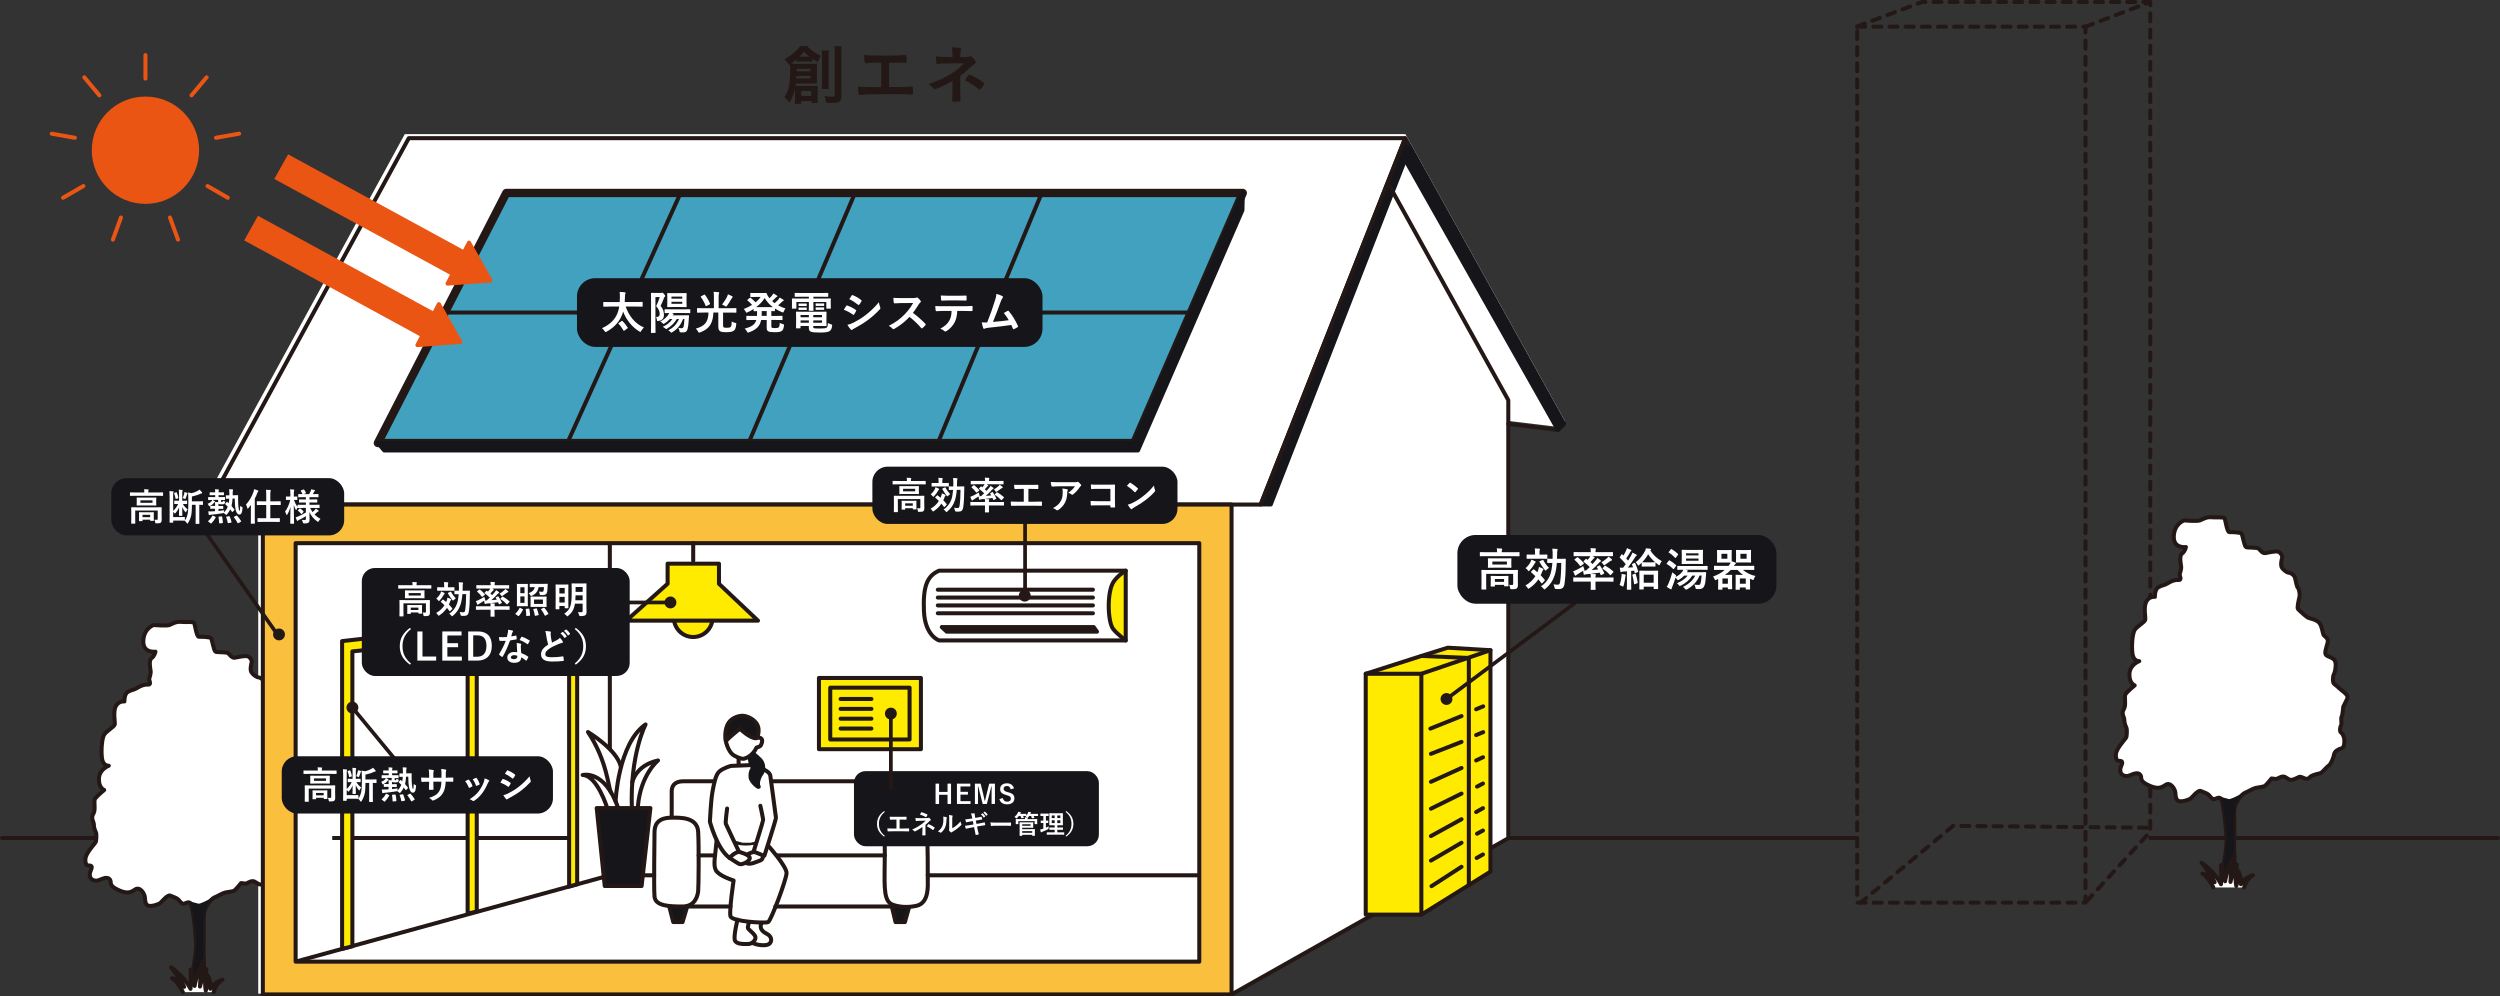 <?xml version="1.0" encoding="UTF-8"?><svg id="_レイヤー_2" xmlns="http://www.w3.org/2000/svg" viewBox="0 0 1063.65 423.95"><rect x="0" y="0" width="1063.65" height="423.95" fill="#333333" stroke="none"/><defs><style>.cls-1{fill:#ffeb00;}.cls-1,.cls-2,.cls-3,.cls-4,.cls-5,.cls-6,.cls-7,.cls-8,.cls-9,.cls-10,.cls-11,.cls-12,.cls-13,.cls-14{stroke-linecap:round;stroke-linejoin:round;}.cls-1,.cls-2,.cls-3,.cls-4,.cls-5,.cls-6,.cls-7,.cls-12,.cls-13,.cls-14{stroke:#231815;}.cls-1,.cls-2,.cls-5,.cls-6,.cls-7,.cls-8,.cls-9,.cls-10,.cls-13{stroke-width:1.72px;}.cls-2,.cls-15{fill:#231815;}.cls-3,.cls-4,.cls-5,.cls-9,.cls-14{fill:none;}.cls-3,.cls-11{stroke-width:1.59px;}.cls-4,.cls-14{stroke-width:1.71px;}.cls-6{fill:#fac03d;}.cls-7,.cls-16,.cls-10,.cls-11{fill:#161519;}.cls-8,.cls-9,.cls-17{stroke:#ea5514;}.cls-8,.cls-17{fill:#ea5514;}.cls-18,.cls-13{fill:#fff;}.cls-10,.cls-11{stroke:#161519;}.cls-17{stroke-miterlimit:10;stroke-width:1.74px;}.cls-12{fill:#41a1be;stroke-width:3.53px;}.cls-14{stroke-dasharray:3.42 3.45;}</style></defs><g id="_レイヤー_2-2"><polygon class="cls-18" points="172.22 57.07 86.8 213.57 109.87 213.57 109.87 422.77 523.77 422.77 642.02 356.06 642.02 179.12 663.19 181.67 665.8 179.12 597.93 57.07 172.22 57.07"/><line class="cls-4" x1=".85" y1="356.53" x2="242.08" y2="356.53"/><path class="cls-13" d="M81,418.92s2.67-13.25,2.44-17.38c-.53-9.53-1.72-16.62-2.54-17.37-.82-.75-2.16.37-2.91.37s-1.72-1.34-2.16-1.86-2.31-1.19-3.43-1.64c-1.12-.45-3.5,2.54-4.18,3.13s-3.65,1.57-5,1.19c-1.34-.37-1.49-1.94-1.57-3.5-.07-1.57-2.09-4.92-4.25-3.36-2.16,1.57-4.03,1.72-7.83-.22-3.8-1.94-1.64-3.21-3.13-4.4-1.49-1.19-4.1.82-5.4.82-1.87,0-2.84-1.05-2.84-2.54s.9-2.39.82-3.29-1.64-.52-2.02-.75-1.35-2.22,0-4.7c1.35-2.48,3.74-4.87,3.81-5.39s.45-2.99-.07-4.04c-.52-1.05-.82-2.17-.82-3.29s-1.42-2.47-.22-4.41c1.2-1.94-.07-5.38.82-6.58s3.81-3.59,3.81-3.59c0,0-2.39-.82-2.24-4.86s4.19-5.46,4.19-5.46c0,0-2.17.15-2.77-2.54-.6-2.69-.3-9.19.9-10.84,1.2-1.64,4.19-3.21,4.41-4.19s-.82-5.38.45-7.77,3.66-2.02,3.66-2.02c0,0-.15-3.06,1.42-4.04,1.57-.97,2.47-.75,3.89-1.64s3.06-1.64,4.71-1.49c1.64.15.45-1.79.52-2.39.07-.6.82-2.17.6-3.51-.22-1.35-.82-4.48.45-5.38s1.61-2.73,1.61-2.73c0,0-5.38.78-5.16-4.6.22-5.38,4.37-6.73,4.37-6.73,0,0,5.61.45,6.73,0s2.8-1.57,4.93-1.35c2.13.22,5.27-.22,5.61.45.34.67,1.01,5.95,2.02,5.89,1.01-.06,4.71.05,5.16.61.45.56,1.23,5.46,1.91,5.76.67.3,4.82.07,5.38.63s1.68,2.13,2.8,1.91,4.6-1.01,5.61-.56,1.79,1.68,1.57,2.58c-.22.9-.82,3.25.04,4.37s2.32,2.02,2.99,2.02,2.13.9,2.47,2.13c.34,1.23.67,3.7,1.23,4.26.56.56.9,2.92.67,3.81s-1.12,4.6-.67,5.16,3.59,3.36,4.26,3.7c.67.34,3.81.78,4.93,2.35,1.12,1.57,1.35,4.26,1.68,4.93s2.24,1.35,1.79,3.25c-.45,1.91-1.46,4.37-.78,5.27.67.9,3.59,1.12,4.04,3.03.45,1.91-.22,4.6-.67,5.38s-.56,3.59.22,4.04c.78.45,2.58,2.29,3.48,2.94.9.65,2.47,1.99,2.13,3-.34,1.01-1.68,3.36-1.79,3.7s-.22,3.48-.67,4.15c-.45.67.11,3.14-.22,3.59-.34.45-.9,2.8,0,3.36s1.35,2.35,1.35,3.14.11,3.14-1.23,3.48-2.92,1.23-3.14,2.58c-.22,1.35-1.35,4.15-2.24,4.71s-2.35,2.58-3.48,3.25c0,0-2.99.64-3.96,1.23s-1.04,1.27-2.09,1.19-2.24-1.12-3.06-.82c-.82.3-2.24,1.27-3.5,1.27s-2.16-1.49-3.43-1.42c-1.27.07-2.39,1.12-3.06,1.04s-1.79-.22-1.79-.22c0,0-2.24,2.83-2.91,3.21s-2.83.6-3.88.82c-1.04.22-3.36,1.64-4.55,2.09s-4.55,4.18-4.55,7.98c0,.7.06,10.1,0,11.23-.2,3.61.25,16.41.84,17.3"/><polygon class="cls-11" points="536.32 214.68 540.71 214.68 599.98 62.67 597.82 58.79 536.32 214.68"/><polyline class="cls-5" points="590.78 78.36 641.72 170.25 641.72 356.63 523.98 423.09"/><polyline class="cls-5" points="641.72 180.36 662.81 182.91 665.4 180.36 597.82 58.79 173.92 58.79 88.86 214.68 536.32 214.68 597.82 58.79"/><path class="cls-13" d="M326.92,359.89s7.85,8.79,7.73,11.61c-.12,2.81-6.61,20.2-7.83,20.81-1.22.6-15.45-.19-16.04-2.49-.59-2.3,1.34-15.2,1.34-15.2,0,0-6.26-1.91-7.56-4.39-1.23-2.34-.2-6.15.35-12.82"/><path class="cls-5" d="M314.46,362.44s4.34,1.09,4.53,2.53c.18,1.44-3.37,3.21-4.53,2.6s-4.09-2.6-4.09-2.6"/><path class="cls-5" d="M312.45,358.23s4.93,1.49,9.43,0"/><path class="cls-5" d="M320.55,362.49s-1.57.44-2.36.93"/><path class="cls-5" d="M324.58,363.94s.21,1.73-1.13,2.16c-1.35.44-4.44,2.08-5.87,1.06"/><path class="cls-5" d="M313.77,391.3s-1.67,6.79-1.15,8.66c.51,1.86,3.88,1.71,5.99,1.66,1.27-.03,3.56-1.9,2.58-3.5-.98-1.6-3.1-2.74-3.02-3.5s.45-2.12.45-2.12"/><path class="cls-5" d="M323.99,392.71s-1.61,2.68,2.1,4.49c2.63,1.29,2.35,3.61,1.08,4.46-1.28.84-4.82.58-7.06-.49"/><line class="cls-5" x1="314.25" y1="322.65" x2="314.25" y2="325.73"/><line class="cls-13" x1="310.78" y1="385.68" x2="290.39" y2="385.68"/><line class="cls-13" x1="384.82" y1="385.68" x2="329.86" y2="385.68"/><polyline class="cls-7" points="284.69 385.46 286.45 392.3 290.4 392.3 292.44 385.46"/><path class="cls-13" d="M328.11,332.4h50.09c5.61,0,9.11,0,9.11,3.51v11.99"/><path class="cls-13" d="M285.78,347.89v-11.11c0-2.1.93-4.38,4.96-4.38h13.23"/><polyline class="cls-7" points="379.48 385.87 381.01 392.3 385 392.3 386.71 386.21"/><path class="cls-13" d="M285.78,347.89c3.38,0,10.92-.42,11.27,6.07.35,6.48.18,23.31,0,25.06-.18,1.75-1.05,6.66-6.66,6.66s-11.57-.18-11.92-4.21c-.35-4.03,0-24.71,0-27.34s.81-6.24,7.31-6.24Z"/><path class="cls-13" d="M376.45,363.3c0-6.66-.82-14.88,5.49-15.04,4.21-.11,12.04-1.29,12.43,4.6.4,5.94.36,19.2.36,21.48s.64,9.82-4.79,11.04c-5.43,1.23-9.78-.17-10.87-.82-3.51-2.1-2.63-9.52-2.63-21.27Z"/><line class="cls-13" x1="330.88" y1="363.94" x2="376.45" y2="363.94"/><line class="cls-13" x1="297.25" y1="363.94" x2="304.2" y2="363.94"/><line class="cls-5" x1="394.73" y1="372.41" x2="510.26" y2="372.41"/><polyline class="cls-5" points="125.78 409.14 259.46 372.41 278.31 372.41"/><line class="cls-5" x1="259.46" y1="372.41" x2="259.46" y2="231.09"/><polygon class="cls-1" points="242.14 377.17 242.14 266.57 202.84 271.44 202.84 387.81 198.96 388.72 198.96 271.89 149.92 277.14 149.92 402.61 145.55 403.71 145.55 272.77 245.56 261.46 245.56 376.23 242.14 377.17"/><rect class="cls-18" x="116.18" y="281.65" width="25.17" height="109.68"/><path class="cls-6" d="M111.83,214.68v208.41h412.15v-208.41H111.83ZM510.26,409.14H125.78v-178.05h384.47v178.05Z"/><polygon class="cls-12" points="160.76 188.49 215.4 82.1 528.76 82.1 482.54 188.49 160.76 188.49"/><line class="cls-13" x1="289.57" y1="82.1" x2="241.37" y2="188.49"/><line class="cls-13" x1="363.77" y1="82.1" x2="318.48" y2="188.49"/><line class="cls-13" x1="443.23" y1="82.1" x2="399.01" y2="188.49"/><line class="cls-13" x1="505.21" y1="132.97" x2="189.27" y2="132.97"/><rect class="cls-16" x="363.33" y="328.09" width="104.2" height="31.95" rx="4.93" ry="4.93"/><path class="cls-18" d="M404.63,342.05h-1.49v-3.9h-3.6v3.9h-1.49v-8.64h1.49v3.52h3.6v-3.52h1.49v8.64Z"/><path class="cls-18" d="M412.84,334.61h-4.2v2.28h3.17v1.19h-3.17v2.78h4.29v1.19h-5.79v-8.64h5.7v1.19Z"/><path class="cls-18" d="M423.32,342.05h-1.44v-4.36c0-1.08.01-2.03.02-3.05h-.16c-.22.99-.42,1.88-.71,2.94l-1.17,4.48h-1.76l-1.13-4.42c-.27-1-.48-1.94-.74-2.99h-.16c.02,1,.03,2,.03,3.07v4.34h-1.32v-8.64h2.44l1.09,4.41c.22.9.45,1.9.62,2.85h.16c.23-.95.41-1.84.67-2.83l1.1-4.43h2.45v8.64Z"/><path class="cls-18" d="M429.99,335.82c-.22-.94-.73-1.41-1.54-1.41-.91,0-1.44.43-1.44,1.12,0,.76.34,1.1,1.58,1.45l.46.13c1.97.53,2.53,1.28,2.53,2.55,0,1.51-1.05,2.56-3.12,2.56-1.68,0-2.85-.73-3.26-2.24l1.44-.46c.22,1,.88,1.56,1.79,1.56,1.14,0,1.65-.49,1.65-1.24s-.27-1.09-1.68-1.49l-.45-.13c-1.84-.54-2.43-1.27-2.43-2.59s1.02-2.36,2.88-2.36c1.51,0,2.58.71,3.04,2.15l-1.46.4Z"/><path class="cls-18" d="M376.45,345.42c-1.85,1.53-2.51,3.14-2.51,5.1s.66,3.57,2.51,5.1l-.29.34c-2.14-1.56-3.02-3.25-3.02-5.44s.88-3.89,3.02-5.44l.29.35Z"/><path class="cls-18" d="M382.78,352.5h1.59c.75,0,1.49-.02,2.25-.05.12-.01.18.05.18.18.01.29.01.6,0,.89,0,.15-.03.2-.17.2-.54-.02-1.53-.04-2.25-.04h-4.48c-.46,0-1.18.03-2.05.04-.18.01-.2-.03-.23-.22-.04-.25-.08-.65-.08-1.05.8.05,1.65.06,2.36.06h1.51v-3.81h-.87c-.8,0-1.27.02-1.73.05-.13.01-.16-.07-.19-.23-.05-.22-.09-.66-.09-1.04.56.06,1,.04,1.92.04h3.15c.68,0,1.29,0,1.95-.03.11-.01.14.06.14.18.01.28.01.59,0,.87-.01.15-.03.21-.16.21-.75-.03-1.29-.05-1.92-.05h-.87v3.8Z"/><path class="cls-18" d="M393.74,353.27c0,.99.03,1.73.03,2,0,.1-.08.15-.21.15-.3.02-.66.02-.96,0-.13,0-.21-.05-.21-.16,0-.31.06-1.06.06-1.98v-1.44c-.99.72-1.83,1.25-3.06,1.86-.07.03-.13.06-.19.06-.07,0-.14-.03-.22-.12-.27-.28-.5-.51-.89-.68,1.54-.7,2.57-1.29,3.58-2,.92-.66,1.58-1.21,2.16-1.8l-2.57.06c-.6.02-1.01.04-1.47.08-.12,0-.17-.07-.19-.21-.06-.26-.09-.67-.12-1.09.48.06.95.1,1.55.09l3.23-.03c.41,0,.62-.05.79-.12.07-.03.12-.04.17-.04.07,0,.12.02.19.09.18.15.43.49.56.66.05.07.07.13.07.19,0,.09-.06.16-.17.2-.12.06-.23.13-.36.26-.57.58-1.16,1.14-1.76,1.65v2.36ZM391.94,345.66c.07-.1.12-.13.23-.1.8.23,1.83.69,2.36.97.08.05.12.08.12.12,0,.03-.01.07-.05.11-.12.24-.27.52-.46.82-.04.08-.09.11-.14.11-.03,0-.08-.01-.12-.04-.56-.35-1.52-.81-2.48-1.1.22-.36.42-.72.53-.89ZM394.94,350.7c.08-.1.11-.09.22-.04.77.31,1.65.79,2.43,1.36.07.05.1.08.1.13,0,.03-.01.08-.05.13-.18.29-.32.53-.54.8-.05.06-.09.09-.13.09s-.09-.03-.16-.08c-.7-.57-1.41-1-2.5-1.54.24-.36.49-.69.63-.86Z"/><path class="cls-18" d="M402.67,347.69c.19.06.21.19.15.35-.12.24-.14.49-.14.76-.02,1.39-.23,2.45-.6,3.27-.29.68-.78,1.4-1.58,2.09-.11.09-.2.14-.29.14-.07,0-.13-.03-.21-.09-.28-.19-.54-.32-.95-.47.87-.66,1.46-1.34,1.85-2.22.31-.76.46-1.37.47-3.15,0-.42-.02-.6-.11-.94.63.08,1.15.16,1.41.25ZM405.14,352.4c.55-.29,1.06-.63,1.58-1.03.67-.51,1.32-1.1,1.95-1.89.05.39.16.76.34,1.12.03.08.07.13.07.19,0,.08-.04.16-.17.28-.56.57-1.07,1.02-1.65,1.46-.58.45-1.2.88-1.98,1.34-.2.13-.22.16-.32.23-.07.06-.15.09-.22.09-.07,0-.14-.03-.23-.09-.25-.17-.5-.46-.67-.68-.07-.1-.1-.17-.1-.23,0-.06.01-.1.04-.17.08-.14.07-.28.07-.85v-3.48c0-.97,0-1.42-.11-1.94.45.06,1.06.13,1.39.23.15.03.2.1.2.19,0,.07-.03.17-.09.28-.1.21-.1.43-.1,1.24v3.72Z"/><path class="cls-18" d="M413.53,347.5c-.11-.56-.23-.96-.45-1.39.48-.03.97-.07,1.45-.03.14.01.22.06.22.17,0,.12-.07.32.02.8l.17.94.91-.16c.63-.11,1.12-.19,1.7-.34.06,0,.1.04.12.12.09.29.16.58.22.96,0,.08-.06.11-.17.12-.51.09-1.01.16-1.57.26l-.98.18.28,1.42,1.61-.28c.79-.13,1.34-.26,1.75-.37.15-.03.18.01.19.12.08.28.15.56.19.89,0,.1-.06.18-.17.19-.33.05-1,.16-1.79.29l-1.54.27.26,1.24c.16.75.35,1.46.49,2.01.01.06-.05.09-.14.12-.23.08-.71.19-1.01.23-.14.01-.21-.05-.22-.13-.08-.41-.2-1.19-.36-1.9l-.28-1.31-1.51.27c-.76.13-1.38.27-1.8.38-.12.05-.21.01-.25-.12-.11-.32-.22-.75-.31-1.1.68-.08,1.27-.17,2.07-.3l1.56-.26-.28-1.44-1.05.17c-.61.1-1.36.26-1.66.33-.11.03-.17,0-.21-.11-.1-.26-.24-.8-.31-1.11.6-.05,1.21-.12,1.98-.25l1.01-.16-.14-.71ZM417.93,346.05c.06-.05.1-.03.17.02.35.27.75.71,1.06,1.19.04.07.04.12-.03.18l-.47.35c-.08.06-.13.05-.19-.03-.33-.51-.69-.94-1.12-1.29l.59-.41ZM418.92,345.33c.07-.04.1-.03.17.02.41.31.81.76,1.06,1.15.05.07.06.13-.03.2l-.45.35c-.09.07-.14.03-.19-.03-.3-.48-.66-.9-1.11-1.28l.56-.4Z"/><path class="cls-18" d="M423.47,351.31c-1.1,0-1.53.13-1.64.13-.13,0-.22-.07-.26-.23-.06-.26-.12-.78-.17-1.35.72.11,1.28.13,2.4.13h3.59c.85,0,1.7-.02,2.56-.03.17-.01.2.02.2.16.02.33.02.71,0,1.05,0,.13-.05.18-.2.17-.84-.01-1.66-.02-2.48-.02h-4.01Z"/><path class="cls-18" d="M439.69,348.48c1.05,0,1.42-.02,1.5-.02.11,0,.12.01.12.12,0,.07-.02.23-.02.48v.39c0,.85.02,1,.02,1.07,0,.11-.01.12-.12.12h-.88c-.11,0-.12-.01-.12-.12v-1.16h-6.92v1.16c0,.11-.01.12-.13.12h-.87c-.11,0-.12-.01-.12-.12,0-.08.02-.22.02-1.07v-.32c0-.31-.02-.48-.02-.54,0-.11.01-.12.12-.12.08,0,.46.02,1.5.02h2.32c-.01-.27-.02-.49-.08-.75.37,0,.73.02,1.02.05l-.09-.08c-.19-.14-.42-.26-.6-.32l.2-.22c-.09,0-.39-.02-1.28-.02.11.2.22.42.32.68.05.11.05.13-.11.17l-.74.14c-.16.03-.18.03-.21-.09-.09-.29-.21-.61-.34-.9h-.7c-.23.33-.5.65-.81.92-.12.11-.19.18-.26.18-.05,0-.11-.07-.23-.2-.2-.23-.41-.37-.57-.47.58-.48,1.05-1.01,1.38-1.68.09-.17.15-.31.2-.52.36.05.78.11,1.02.17.11.01.17.05.17.13,0,.07-.03.11-.09.16-.07.06-.11.12-.19.27l-.08.16h1.19c.93,0,1.24-.02,1.3-.02.12,0,.13.01.13.12v.68c.29-.36.51-.71.69-1.11.07-.14.14-.36.19-.56.34.04.72.11.96.17.12.02.18.06.18.13s-.03.11-.09.16c-.08.07-.15.22-.21.37l-.03.07h1.61c1.13,0,1.52-.02,1.59-.02.11,0,.12.01.12.12v.69c0,.11-.01.12-.12.12-.07,0-.46-.02-1.59-.02h-.19c.13.21.23.43.33.68.05.11.05.13-.11.17l-.72.13c-.16.03-.18.02-.21-.09-.1-.28-.22-.6-.37-.89h-.82c-.11.19-.24.38-.4.57-.08.09-.12.13-.17.16.01.02.01.03.01.07,0,.05-.02.09-.07.18-.05.08-.05.22-.05.38h2.51ZM437.98,349.87c.98,0,1.44-.02,1.5-.02.11,0,.12.01.12.12,0,.07-.02.28-.02.77v.56c0,.49.02.7.02.78,0,.1-.01.11-.12.11-.07,0-.52-.02-1.5-.02h-3.08v.61h3.7c1.01,0,1.53-.02,1.6-.02.11,0,.12.01.12.13,0,.07-.02.29-.02.85v.92c0,.56.02.77.02.82,0,.11-.01.12-.12.12h-.9c-.11,0-.12-.01-.12-.12v-.3h-4.27v.32c0,.11-.01.12-.12.12h-.88c-.11,0-.12-.01-.12-.12,0-.07.02-.42.02-1.28v-2.95c0-.86-.02-1.24-.02-1.3,0-.11.01-.12.12-.12.07,0,.58.02,1.58.02h2.51ZM438.47,350.7h-3.57v.65h3.57v-.65ZM434.9,353.62v.71h4.27v-.71h-4.27Z"/><path class="cls-18" d="M444.99,352.13c.39-.18.77-.36,1.16-.57-.01.19-.01.48,0,.72q.01.37-.28.53c-.73.39-1.56.75-2.4,1.07-.18.08-.29.12-.35.17-.07.06-.11.08-.18.08-.06,0-.1-.03-.14-.14-.1-.29-.19-.65-.28-1.05.33-.06.66-.14,1.05-.27l.32-.11v-2.42c-.7,0-.91.02-.98.02-.11,0-.12-.01-.12-.12v-.8c0-.12.01-.13.12-.13.07,0,.28.02.98.02v-1.96h-.07c-.75,0-.98.02-1.05.02-.1,0-.11-.01-.11-.12v-.81c0-.12.01-.13.11-.13.07,0,.3.02,1.05.02h1.16c.76,0,.99-.02,1.05-.02.11,0,.12.01.12.13v.81c0,.11-.01.12-.12.12-.06,0-.29-.02-1.04-.02v1.96c.61,0,.82-.02.89-.02.11,0,.11.01.11.13v.8c0,.11,0,.12-.11.12-.07,0-.28-.02-.89-.02v1.98ZM447.03,355.12c-1.1,0-1.48.02-1.55.02-.11,0-.12-.01-.12-.12v-.79c0-.11.01-.12.12-.12.07,0,.45.02,1.55.02h1.69v-1.09h-.69c-1.02,0-1.37.02-1.44.02-.11,0-.12-.01-.12-.12v-.77c0-.11.01-.12.12-.12.07,0,.41.02,1.44.02h.69v-.96h-.72c-1.01,0-1.38.02-1.45.02-.12,0-.13-.01-.13-.11,0-.07.02-.42.02-1.24v-2.47c0-.79-.02-1.14-.02-1.21,0-.11.01-.12.13-.12.07,0,.43.02,1.45.02h2.65c1.02,0,1.38-.02,1.46-.02.11,0,.12.01.12.12,0,.07-.02.42-.02,1.21v2.47c0,.81.02,1.17.02,1.24,0,.1-.01.11-.12.11-.08,0-.43-.02-1.46-.02h-.81v.96h.85c1.01,0,1.37-.02,1.44-.02.11,0,.12.01.12.12v.77c0,.11-.01.12-.12.12-.07,0-.42-.02-1.44-.02h-.85v1.09h1.28c1.09,0,1.48-.02,1.54-.02.11,0,.12.01.12.12v.79c0,.11-.01.12-.12.12-.06,0-.45-.02-1.54-.02h-4.09ZM448.72,348.07v-1.12h-1.24v1.12h1.24ZM448.72,350.17v-1.19h-1.24v1.19h1.24ZM449.83,346.94v1.12h1.31v-1.12h-1.31ZM451.14,348.98h-1.31v1.19h1.31v-1.19Z"/><path class="cls-18" d="M453.66,345.07c2.14,1.56,3.02,3.25,3.02,5.44s-.88,3.89-3.02,5.44l-.29-.34c1.85-1.53,2.51-3.14,2.51-5.1s-.66-3.57-2.51-5.1l.29-.35Z"/><line class="cls-3" x1="149.93" y1="301.05" x2="168.73" y2="323.83"/><line class="cls-3" x1="83.24" y1="220.46" x2="118.01" y2="269.93"/><circle class="cls-15" cx="118.71" cy="269.93" r="2.53"/><circle class="cls-15" cx="149.93" cy="301.05" r="2.53"/><polygon class="cls-8" points="195.85 145.48 186.73 129.4 177.59 146.82 195.85 145.48"/><polygon class="cls-17" points="185.53 134.11 180.51 143.05 105.08 101.94 110.1 93 185.53 134.11"/><polygon class="cls-8" points="208.68 119.32 199.56 103.24 190.42 120.66 208.68 119.32"/><polygon class="cls-17" points="198.36 107.95 193.34 116.89 117.9 75.78 122.92 66.84 198.36 107.95"/><rect class="cls-1" x="348.43" y="288.44" width="43.38" height="30.31"/><rect class="cls-5" x="353.24" y="292.58" width="33.75" height="22.03"/><line class="cls-5" x1="357.65" y1="297.39" x2="370.74" y2="297.39"/><line class="cls-5" x1="357.65" y1="301.59" x2="370.74" y2="301.59"/><line class="cls-5" x1="357.65" y1="305.78" x2="370.74" y2="305.78"/><line class="cls-5" x1="357.65" y1="309.97" x2="370.74" y2="309.97"/><path class="cls-1" d="M478.95,242.8s-3.25,1.91-5.11,4.63c-3,4.38-2.58,17.2-.22,20.2,1.72,2.18,5.33,4.85,5.33,4.85"/><polygon class="cls-2" points="400.7 266.79 465.32 266.79 466.71 268.75 402.79 268.75 400.7 266.79"/><path class="cls-5" d="M399.56,242.8h79.39v29.68h-79.39s-6-1.85-6.46-12.46,1.38-15.06,6.46-17.22Z"/><line class="cls-3" x1="436.13" y1="253.43" x2="436.13" y2="221.6"/><circle class="cls-15" cx="435.99" cy="253.43" r="2.53"/><circle class="cls-1" cx="294.93" cy="262.78" r="8.24"/><polygon class="cls-1" points="305.89 248.36 322.49 264.06 266.47 264.06 284.04 248.36 284.04 239.82 305.89 239.82 305.89 248.36"/><line class="cls-13" x1="294.93" y1="238.55" x2="294.93" y2="231.09"/><line class="cls-3" x1="285.25" y1="256.32" x2="249.14" y2="256.32"/><circle class="cls-15" cx="285.25" cy="256.32" r="2.53"/><circle class="cls-15" cx="379.03" cy="303.6" r="2.53"/><line class="cls-3" x1="379.03" y1="303.6" x2="379.03" y2="335.39"/><polygon class="cls-1" points="581.06 286.66 604.73 279.08 615.97 275.57 634.13 276.63 634.13 370.84 604.73 389.14 581.06 389.14 581.06 286.66"/><polyline class="cls-5" points="581.06 286.66 604.73 286.66 634.13 276.63"/><line class="cls-5" x1="604.73" y1="286.66" x2="604.73" y2="389.14"/><polyline class="cls-5" points="624.93 376.57 624.93 279.93 604.73 279.08"/><line class="cls-5" x1="628.04" y1="301.77" x2="631.03" y2="300.52"/><line class="cls-5" x1="608.57" y1="310" x2="621.82" y2="304.66"/><line class="cls-5" x1="628.04" y1="312.74" x2="631.03" y2="311.5"/><line class="cls-5" x1="608.81" y1="320.73" x2="621.82" y2="315.64"/><line class="cls-5" x1="628.04" y1="323.54" x2="630.96" y2="322.17"/><line class="cls-5" x1="608.81" y1="332.63" x2="621.82" y2="326.74"/><line class="cls-5" x1="628.43" y1="334.68" x2="630.94" y2="333.36"/><line class="cls-5" x1="608.81" y1="344.07" x2="621.82" y2="337.64"/><line class="cls-5" x1="628.42" y1="354.71" x2="630.94" y2="353.35"/><line class="cls-5" x1="608.81" y1="366.15" x2="621.82" y2="358.55"/><line class="cls-5" x1="628.27" y1="365.04" x2="630.94" y2="363.54"/><line class="cls-5" x1="609.05" y1="377.03" x2="621.82" y2="368.78"/><line class="cls-5" x1="628.04" y1="345.49" x2="630.94" y2="343.84"/><line class="cls-5" x1="608.81" y1="355.71" x2="621.82" y2="348.54"/><circle class="cls-15" cx="615.43" cy="297.39" r="2.53"/><line class="cls-3" x1="669.8" y1="256.77" x2="615.43" y2="297.39"/><path class="cls-13" d="M258.31,343.65s-4.26-13.76-10.41-13.92c0,0,9.4-2.46,15.12,14.06"/><path class="cls-13" d="M259.82,336.81c-.91-1.33-1.51-13.26-9.66-25.36,0,0,12.39,7.42,13.96,14.73"/><path class="cls-5" d="M261.9,340.92s1.11-24.69,12.76-32.69c0,0-6.69,12.72-5.82,35.91"/><path class="cls-5" d="M269.04,332.81s1.31-7.14,10.92-9.26c0,0-7.48,6.04-8.57,19.66"/><polygon class="cls-7" points="253.87 343.8 276.72 343.8 272.98 376.96 257.29 376.96 253.87 343.8"/><polygon class="cls-10" points="160.76 188.49 163.47 191.64 484.17 191.64 528.6 89.44 528.76 82.1 482.54 188.49 160.76 188.49"/><line class="cls-13" x1="399.01" y1="260.92" x2="464.99" y2="260.92"/><line class="cls-13" x1="399.01" y1="257.58" x2="464.99" y2="257.58"/><line class="cls-13" x1="399.01" y1="254.24" x2="464.99" y2="254.24"/><line class="cls-13" x1="399.01" y1="250.9" x2="464.99" y2="250.9"/><polygon class="cls-10" points="597.86 68.11 662.81 182.91 665.4 180.36 599.98 62.67 597.86 68.11"/><polygon class="cls-16" points="311.35 306.1 309.37 309.49 308.76 312.66 309.59 314.5 314.25 310.46 315.49 310.67 317.89 312.54 321.06 314.03 322.25 313.91 322.98 310.3 321.32 307.11 319.83 305.86 317.28 304.74 315.87 304.53 313.1 305.11 311.35 306.1"/><circle class="cls-8" cx="61.88" cy="63.91" r="21.97"/><line class="cls-9" x1="72.31" y1="92.55" x2="75.72" y2="101.94"/><line class="cls-9" x1="88.28" y1="79.15" x2="96.93" y2="84.14"/><line class="cls-9" x1="91.9" y1="58.62" x2="101.74" y2="56.88"/><line class="cls-9" x1="81.48" y1="40.56" x2="87.9" y2="32.9"/><line class="cls-9" x1="61.88" y1="33.43" x2="61.88" y2="23.44"/><line class="cls-9" x1="42.29" y1="40.56" x2="35.87" y2="32.9"/><line class="cls-9" x1="31.86" y1="58.62" x2="22.02" y2="56.88"/><line class="cls-9" x1="35.48" y1="79.15" x2="26.83" y2="84.14"/><line class="cls-9" x1="51.46" y1="92.55" x2="48.04" y2="101.94"/><polygon class="cls-18" points="307.57 341.5 306.86 347.3 306.86 352.61 309.51 356.9 316.08 358.56 319.31 358.56 324.11 357.41 327.39 351.79 326.24 341.5 323.34 339.49 307.57 341.5"/><path class="cls-13" d="M309.36,344s-.78,5.84-.56,6.47c.22.62,5.65,11.98,5.65,11.98-1.79.05-4.09,2.53-4.09,2.53-5.33-3.82-8.33-15.39-8.33-15.39,0,0,.43-9.19,1.12-12.84s1.36-7.22,2.94-8.55c1.79-1.52,4.91-2.33,4.91-2.33l8.53-.36s7.65,1.66,8.2,4.45c.23,1.18,2.28,17.22,2.4,17.92.12.7-4.81,15.73-4.89,16.14-.08.41-3.42-1.54-4.67-1.54,0,0,4.12-13.06,4.12-13.65s-1.19-5.99-1.19-5.99"/><path class="cls-5" d="M321.67,314.08s1.65-.66,2.37.3c.58.77-.08,2.6-.65,3.06-.39.31-1.52.63-1.52.63-1.77,3.89-5.2,4.8-5.71,4.77-.52-.03-1.82-.27-3.76-1.35-2.85-1.58-3.73-6.77-3.73-6.77,0,0-.49-3.31.79-6.24,1.28-2.92,4.52-3.93,6.42-3.95,1.9-.02,5.88,1.64,6.7,4.81.52,1.99-.24,4.7-.91,4.74-2.53.14-6.89-4.05-6.89-4.05,0,0-4.44,3.59-5.58,4.89"/><path class="cls-10" d="M320.37,320.62s1.05.67,3.04,2.63c1.67,1.64,1.63,4.67.52,6-.89,1.07-1.97,4.04-1.2,5.28.77,1.23-3.17-1.69-3.38-3.78-.29-2.76,1.06-3.95,1.06-3.95,0,0-1.24-1.87-1.35-3.99"/><rect class="cls-16" x="245.48" y="118.35" width="198.06" height="29.25" rx="7.77" ry="7.77"/><path class="cls-18" d="M259.34,130.45c-1.75,0-2.34.04-2.46.04-.19,0-.21-.02-.21-.21v-1.59c0-.19.02-.21.21-.21.12,0,.71.04,2.46.04h4.32c.04-.65.08-1.34.08-2.08.02-.92-.02-1.61-.1-2.23.59.02,1.56.06,2.19.15.19.04.35.13.35.27,0,.16-.04.25-.14.4-.07.17-.15.5-.15,1.34-.02.71-.04,1.42-.1,2.13h4.96c1.75,0,2.34-.04,2.46-.04.19,0,.21.02.21.21v1.59c0,.19-.02.21-.21.21-.12,0-.71-.04-2.46-.04h-4.53c1.23,3.73,3.9,7.34,7.74,8.89-.4.38-.82.94-1.11,1.44-.17.33-.25.46-.4.46-.08,0-.21-.06-.42-.19-3.01-1.77-5.55-4.88-6.91-8.45-.25.86-.54,1.67-.92,2.42-1.36,2.69-3.4,4.59-6.09,6.11-.21.12-.35.17-.44.17-.15,0-.25-.12-.44-.42-.29-.46-.69-.88-1.11-1.23,3-1.34,5.01-3.17,6.17-5.44.56-1.08.94-2.32,1.17-3.76h-4.09ZM264.49,136.58c.21-.13.25-.1.39.04.84.84,1.5,1.69,2.17,2.74.12.17.12.19-.12.36l-1.25.92c-.12.07-.19.12-.25.12-.08,0-.12-.06-.17-.16-.59-1.05-1.3-2.03-2.11-2.84-.13-.16-.13-.19.12-.35l1.23-.85Z"/><path class="cls-18" d="M281.15,124.64c.19,0,.31-.04.38-.06.08-.04.17-.06.27-.06.15,0,.25.04.73.62.39.44.5.61.5.77,0,.17-.08.23-.19.35-.17.15-.27.36-.36.58-.5,1.31-.81,2.05-1.44,3.34,1.17,1.17,1.44,2.73,1.44,3.8,0,1.46-.67,2.32-2.34,2.57-.6.1-.6.06-.67-.58-.06-.54-.19-.88-.36-1.13,1.13.06,1.57-.29,1.57-1.37,0-.9-.4-1.96-1.52-3.23.75-1.5,1.08-2.38,1.54-3.84h-1.84v10.91c0,2.65.04,4.03.04,4.15,0,.19-.02.19-.21.19h-1.52c-.19,0-.21,0-.21-.19,0-.13.04-1.46.04-4.15v-8.32c0-2.71-.04-4.05-.04-4.19,0-.19.02-.21.21-.21.13,0,.58.04,1.52.04h2.48ZM287.97,135.72c-1.08,1.79-2.4,3.06-4.13,4.09-.21.13-.33.19-.42.19-.12,0-.23-.12-.5-.35-.23-.21-.71-.48-.96-.58,1.82-.85,3.13-1.88,4.13-3.36h-1.08c-.67.73-1.42,1.37-2.25,1.9-.21.14-.35.21-.44.21-.13,0-.25-.12-.48-.38s-.69-.54-.94-.65c1.38-.69,2.44-1.5,3.38-2.77.17-.27.31-.54.46-.84-1.21.02-1.67.04-1.77.04-.19,0-.21-.02-.21-.21v-1.23c0-.19.02-.21.21-.21.12,0,.75.04,2.59.04h5.34c1.83,0,2.46-.04,2.57-.04.21,0,.23.02.23.21v1.23c0,.19-.02.21-.23.21-.12,0-.75-.04-2.57-.04h-5.18l.58.17c.25.08.31.16.31.27,0,.1-.04.17-.12.23-.12.07-.21.17-.31.31h4.51c1.57,0,2.09-.04,2.21-.04.21,0,.25.04.25.23-.06.6-.07,1.23-.12,1.79-.1,1.8-.25,3.01-.48,3.82-.29,1.06-.82,1.48-2,1.48-.35,0-.56,0-.9-.04-.44-.04-.46-.04-.58-.65-.08-.44-.25-.94-.46-1.25.71.12.88.14,1.34.14.5,0,.71-.16.88-.62.15-.5.27-1.27.38-3.3h-.58c-.96,2.44-2.25,4.21-4.55,5.59-.23.14-.35.21-.46.21-.13,0-.23-.12-.46-.38-.21-.21-.63-.52-.82-.63,2.15-1.07,3.57-2.55,4.53-4.78h-.92ZM289.69,124.73c1.57,0,2.11-.04,2.25-.04.17,0,.19.02.19.23,0,.12-.04.56-.04,1.61v2.32c0,1.06.04,1.5.04,1.61,0,.19-.02.21-.19.21-.14,0-.67-.04-2.25-.04h-3.4c-1.57,0-2.09.04-2.21.04-.19,0-.21-.02-.21-.21,0-.14.04-.56.04-1.61v-2.32c0-1.05-.04-1.5-.04-1.61,0-.21.02-.23.21-.23.12,0,.63.04,2.21.04h3.4ZM285.68,127.06h4.59v-.88h-4.59v.88ZM290.27,128.4h-4.59v.86h4.59v-.86Z"/><path class="cls-18" d="M299.23,132.99c-1.75,0-2.32.04-2.46.04-.19,0-.21-.02-.21-.23v-1.5c0-.19.02-.21.21-.21.13,0,.71.04,2.46.04h4.51v-4.63c0-1.02-.02-1.59-.12-2.34.69.02,1.44.06,2.09.15.19.02.29.12.29.25,0,.15-.06.25-.13.4-.1.21-.12.56-.12,1.54v4.63h4.9c1.75,0,2.34-.04,2.46-.04.17,0,.19.02.19.21v1.5c0,.21-.02.23-.19.23-.12,0-.71-.04-2.46-.04h-3.01v5.18c0,.58.02.85.19,1.04.17.17.46.25,1.38.25s1.38-.12,1.67-.38c.35-.35.42-.94.44-2.31.37.29.94.48,1.46.59.5.12.52.12.46.6-.12,1.36-.37,2.11-.85,2.57-.58.54-1.34.81-3.34.81-1.73,0-2.51-.16-2.94-.62-.39-.4-.5-1.04-.5-2.15v-5.59h-2.09c-.16,4.21-1.5,6.99-5.67,8.45-.21.06-.33.1-.42.1-.17,0-.25-.12-.44-.48-.27-.5-.56-.86-.96-1.23,3.84-1.05,5.32-2.84,5.41-6.84h-2.23ZM299.57,125.39c.21-.12.27-.12.36.04.81,1.06,1.6,2.42,2.15,3.73.07.19.06.21-.19.36l-1.29.67c-.25.13-.31.12-.38-.08-.48-1.29-1.31-2.74-2.05-3.74-.12-.16-.1-.21.13-.33l1.27-.65ZM309.44,126.02c.13-.29.19-.5.27-.81.61.23,1.27.54,1.82.86.17.1.21.16.21.25s-.04.16-.19.29c-.12.1-.21.23-.35.5-.58,1.02-1.13,1.96-1.86,2.96-.19.27-.31.38-.42.38s-.25-.07-.46-.23c-.42-.27-.92-.5-1.25-.65.88-1.11,1.75-2.48,2.23-3.55Z"/><path class="cls-18" d="M328.16,138.73c0,.37.06.56.21.67.17.14.54.19,1.4.19s1.29-.1,1.52-.31c.25-.23.4-.67.48-1.92.39.25.83.42,1.31.54.52.13.56.15.48.65-.19,1.36-.44,1.94-1.02,2.31-.54.35-1.38.48-2.77.48-1.57,0-2.48-.08-2.97-.42-.48-.33-.6-.65-.6-1.61v-3.17h-2.36c-.54,2.67-2.02,4.11-5.18,5.26-.21.08-.33.14-.42.14-.15,0-.23-.14-.42-.48-.27-.5-.63-.96-.98-1.25,3-.79,4.38-1.69,4.94-3.67h-1.44c-1.83,0-2.46.04-2.57.04-.21,0-.23-.02-.23-.21v-1.38c0-.19.02-.21.23-.21.12,0,.75.04,2.57.04h1.73c.02-.42.04-.88.04-1.4v-.65c-.83.02-1.17.04-1.25.04-.21,0-.23-.02-.23-.21v-.73c-.81.52-1.67.98-2.57,1.42-.21.1-.35.15-.44.15-.15,0-.23-.15-.4-.5-.21-.4-.46-.73-.79-1.06,1.33-.52,2.51-1.11,3.55-1.76-.65-.73-1.25-1.31-1.94-1.86-.1-.08-.15-.13-.15-.19,0-.04.06-.1.15-.17l.96-.77c.17-.13.21-.17.38-.04.77.63,1.42,1.25,2.09,1.94.84-.69,1.56-1.44,2.15-2.29h-2.15c-1.44,0-1.9.04-2.02.04-.21,0-.23-.02-.23-.21v-1.33c0-.19.02-.21.23-.21.12,0,.58.04,2.02.04h2.65c1.07,0,1.61-.04,1.75-.04.17,0,.23.02.33.23.21.6.5,1.15.88,1.65.08.13.17.25.27.38.46-.42.85-.82,1.15-1.23.19-.23.35-.46.54-.81.58.29,1.13.65,1.48.88.17.12.21.21.21.31,0,.12-.08.21-.25.29-.16.08-.35.17-.65.52-.4.42-.81.82-1.33,1.27.35.31.69.62,1.05.88.65-.56,1.23-1.13,1.63-1.59.19-.25.36-.48.54-.82.56.31,1.05.59,1.5.88.17.12.23.21.23.32s-.1.21-.25.27c-.19.08-.35.17-.67.52-.42.42-.92.88-1.48,1.36.96.52,2,.94,3.13,1.3-.29.39-.5.75-.69,1.21-.16.37-.21.5-.37.5-.1,0-.23-.04-.44-.13-1.11-.48-2.09-.98-2.96-1.54v.9c0,.19-.02.21-.21.21-.1,0-.46-.02-1.34-.04v2.06h1.94c1.84,0,2.46-.04,2.59-.04.19,0,.21.02.21.21v1.38c0,.19-.02.21-.21.21-.13,0-.75-.04-2.59-.04h-1.94v2.59ZM328.81,130.67c-1.44-1.07-2.55-2.32-3.48-3.86-.92,1.48-2.13,2.74-3.61,3.86h7.09ZM326.2,134.41v-2.06h-2.11v.65c0,.5-.02.96-.04,1.4h2.15Z"/><path class="cls-18" d="M340.95,126.25c-1.86,0-2.5.04-2.61.04-.21,0-.23-.02-.23-.21v-1.25c0-.19.02-.21.23-.21.12,0,.75.04,2.61.04h8.6c1.88,0,2.51-.04,2.63-.04.19,0,.21.02.21.21v1.25c0,.19-.02.21-.21.21-.12,0-.75-.04-2.63-.04h-3.48v.77h4.7c1.77,0,2.38-.04,2.51-.04.19,0,.21.02.21.21,0,.12-.04.46-.04.96v1c0,1.53.04,1.84.04,1.96,0,.19-.02.21-.21.21h-1.5c-.19,0-.21-.02-.21-.21v-2.63h-5.51v1.63c0,1.27.04,1.8.04,1.92,0,.17-.02.19-.21.19h-1.57c-.19,0-.21-.02-.21-.19,0-.12.04-.69.04-1.92v-1.63h-5.32v2.63c0,.19-.02.21-.21.21h-1.5c-.17,0-.19-.02-.19-.21,0-.13.02-.42.02-1.96v-.85c0-.65-.02-1-.02-1.11,0-.19.02-.21.19-.21.13,0,.75.04,2.51.04h4.51v-.77h-3.21ZM348.44,132.64c1.94,0,2.88-.04,3.01-.04.19,0,.21.02.21.23,0,.12-.04.5-.04,1.75v2.19c0,1.11.04,1.63.04,1.75,0,.19-.02.21-.21.21-.13,0-1.08-.04-3.01-.04h-2.44v.29c0,.52.12.59.36.67.5.1,1.31.12,2.55.12,1.67,0,2.44-.1,2.82-.4.31-.25.42-.46.48-1.94.35.19.86.42,1.36.56.5.13.5.15.46.67-.15,1.25-.5,1.84-1.1,2.23-.61.38-1.69.59-3.99.59-1.86,0-3.17-.08-3.84-.31-.59-.21-.98-.61-.98-1.77v-.71h-3.53v.79c0,.19-.02.21-.21.21h-1.52c-.17,0-.19-.02-.19-.21,0-.13.04-.59.04-1.77v-3.09c0-1.15-.04-1.67-.04-1.79,0-.21.02-.23.19-.23.13,0,1.06.04,2.88.04h6.68ZM341.95,129.15c.77,0,.96-.02,1.07-.02.19,0,.21.02.21.17v.77c0,.12-.02.13-.21.13-.12,0-.31-.02-1.07-.02h-.92c-.77,0-.96.02-1.07.02-.19,0-.21-.02-.21-.15v-.77c0-.13.02-.15.21-.15.12,0,.31.02,1.07.02h.92ZM341.95,130.84c.77,0,.96-.02,1.07-.02.19,0,.21.02.21.17v.73c0,.15-.02.17-.21.17-.12,0-.31-.02-1.07-.02h-.92c-.77,0-.96.02-1.07.02-.19,0-.21-.02-.21-.17v-.75c0-.13.02-.15.21-.15.12,0,.31.02,1.07.02h.92ZM344.14,134.99v-.96h-3.53v.96h3.53ZM344.14,137.31v-1h-3.53v1h3.53ZM346,134.03v.96h3.72v-.96h-3.72ZM349.73,136.31h-3.72v1h3.72v-1ZM349.31,129.11c.82,0,1.02-.02,1.13-.02.19,0,.21.02.21.17v.75c0,.16-.02.17-.21.17-.12,0-.31-.04-1.13-.04h-.94c-.82,0-1.02.04-1.13.04-.19,0-.21-.02-.21-.19v-.75c0-.14.02-.16.21-.16.12,0,.31.02,1.13.02h.94ZM349.31,130.8c.82,0,1.02-.02,1.13-.02.19,0,.21.02.21.17v.75c0,.13-.02.15-.21.15-.12,0-.31-.02-1.13-.02h-.94c-.82,0-1.02.02-1.13.02-.19,0-.21-.02-.21-.15v-.77c0-.14.02-.16.21-.16.12,0,.31.02,1.13.02h.94Z"/><path class="cls-18" d="M360.03,130.15c.1-.14.19-.23.36-.19,1.44.48,2.59,1.1,3.69,1.88.14.1.21.17.21.29,0,.06-.04.14-.07.21-.21.52-.54,1.02-.85,1.46-.1.12-.17.19-.25.19s-.13-.04-.23-.12c-1.23-.9-2.48-1.54-3.88-2.09.48-.77.79-1.33,1.02-1.63ZM363.14,137.27c1.82-.96,3.4-1.86,5.26-3.32,1.54-1.17,3.59-3.01,5.53-5.36.12.84.27,1.33.56,2.15.06.13.09.25.09.36,0,.16-.06.29-.21.44-1.79,1.92-3,2.98-4.88,4.44-1.67,1.27-3.46,2.36-5.74,3.61-.46.25-.92.46-1.11.65-.12.12-.21.15-.31.15-.13,0-.27-.07-.39-.23-.4-.4-.92-1.15-1.42-1.96.81-.16,1.48-.36,2.61-.94ZM362.35,125.73c.13-.23.25-.27.48-.15,1.23.5,2.55,1.21,3.61,2.13.12.07.15.17.15.25s-.02.15-.08.25c-.27.48-.65,1.1-.98,1.44-.06.1-.13.12-.19.12-.1,0-.19-.06-.29-.13-1-.82-2.5-1.8-3.72-2.36.33-.5.69-1.04,1.02-1.54Z"/><path class="cls-18" d="M388.61,126.79c.69,0,1.04-.02,1.33-.17.07-.06.13-.08.21-.08.12,0,.21.08.33.16.44.35.88.84,1.25,1.34.06.1.09.17.09.25,0,.12-.07.25-.25.38-.25.21-.5.5-.71.85-.79,1.34-1.54,2.42-2.46,3.59,1.84,1.36,3.55,2.86,5.32,4.65.1.1.16.19.16.27s-.04.17-.13.29c-.37.44-.81.9-1.29,1.3-.08.08-.15.12-.23.12-.1,0-.17-.06-.27-.15-1.61-1.88-3.27-3.4-4.99-4.76-2.17,2.27-4.36,3.9-6.45,5.07-.17.07-.31.15-.44.15-.12,0-.23-.06-.33-.17-.42-.52-.98-.9-1.61-1.25,3-1.52,4.78-2.88,6.76-4.89,1.38-1.44,2.44-2.8,3.61-4.82l-4.96.02c-1,0-2,.04-3.03.12-.15.02-.21-.12-.25-.33-.1-.4-.17-1.33-.17-2,1.04.08,2,.08,3.25.08h5.28Z"/><path class="cls-18" d="M407.27,132.28c-.12,2.15-.38,3.44-1.13,4.9-.77,1.5-2.15,2.9-3.38,3.63-.21.13-.4.23-.58.23-.13,0-.27-.06-.4-.19-.38-.38-1.04-.77-1.71-1.02,1.88-1.02,3.01-1.96,3.82-3.42.71-1.27.9-2.31.98-4.13h-3.65c-.96,0-1.9.06-2.88.12-.17.02-.23-.12-.25-.37-.1-.54-.15-1.27-.15-1.84,1.08.1,2.15.1,3.26.1h8.62c1.5,0,2.61-.04,3.75-.12.19,0,.21.12.21.38.02.25.02,1.23,0,1.48,0,.25-.12.33-.29.33-1-.04-2.32-.07-3.65-.07h-2.58ZM403.46,127.82c-.88,0-1.65.04-2.73.08-.25,0-.31-.1-.33-.33-.06-.46-.08-1.15-.13-1.84,1.34.08,2.32.1,3.19.1h4.3c1.08,0,2.28-.02,3.25-.08.19,0,.23.12.23.37.04.46.04.94,0,1.4,0,.27-.04.36-.25.36-1.04-.04-2.17-.06-3.23-.06h-4.3Z"/><path class="cls-18" d="M426.52,126.04c.13.1.23.19.23.31,0,.09-.06.23-.19.38-.35.44-.58,1.04-.79,1.59-1.08,2.94-2.09,5.76-3.3,8.64,2.96-.25,4.57-.4,6.72-.73-.59-1.05-1.3-2.11-2.13-3.07.58-.31,1.14-.63,1.67-.92.21-.12.33-.04.46.12,1.5,1.75,2.94,4.15,3.88,6.28.06.09.08.17.08.25,0,.12-.08.23-.25.33-.46.31-.94.56-1.46.79-.08.04-.16.06-.23.06-.12,0-.21-.1-.27-.27-.23-.54-.44-1.04-.67-1.54-3.07.46-5.99.79-9.12,1.11-1.27.13-1.79.23-2.25.46-.25.12-.46.08-.56-.19-.15-.33-.4-1.29-.67-2.48.77.06,1.57.04,2.34.02,1.37-3.44,2.36-6.28,3.36-9.51.31-1,.5-1.67.56-2.63,1.17.35,2,.61,2.59,1Z"/><rect class="cls-16" x="47.34" y="203.43" width="99.09" height="24.37" rx="6.48" ry="6.48"/><path class="cls-18" d="M57.5,210.94c-1.44,0-1.93.03-2.03.03-.16,0-.18-.02-.18-.18v-1.12c0-.16.02-.18.18-.18.1,0,.59.03,2.03.03h3.89v-.05c0-.53-.02-.94-.11-1.33.59,0,1.15.03,1.7.08.16.02.26.08.26.16,0,.11-.06.19-.11.32-.03.13-.06.33-.06.77v.05h4.1c1.44,0,1.94-.03,2.03-.03.16,0,.18.02.18.18v1.12c0,.16-.02.18-.18.18-.1,0-.59-.03-2.03-.03h-9.65ZM68.77,219.15c0,.86.03,1.54.03,2.03,0,.43-.06.86-.38,1.15-.29.26-.66.34-1.81.34-.5,0-.51-.03-.59-.5-.06-.38-.19-.78-.34-1.06.48.05.69.06,1.02.06.26,0,.4-.11.4-.45v-3.51h-9.57v3.59c0,1.18.03,1.73.03,1.81,0,.16-.02.18-.18.18h-1.38c-.16,0-.18-.02-.18-.18,0-.1.03-.58.03-1.81v-3.11c0-1.12-.03-1.6-.03-1.7,0-.16.02-.18.18-.18.11,0,.64.03,2.16.03h8.29c1.52,0,2.05-.03,2.16-.03.16,0,.18.02.18.18,0,.1-.03.66-.03,1.83v1.31ZM64.25,211.72c1.46,0,1.97-.03,2.06-.03.16,0,.18.02.18.18,0,.11-.03.35-.03,1.04v.98c0,.66.03.91.03,1.01,0,.16-.02.18-.18.18-.1,0-.61-.03-2.06-.03h-3.86c-1.45,0-1.97.03-2.06.03-.16,0-.18-.02-.18-.18,0-.1.03-.35.03-1.01v-.98c0-.69-.03-.93-.03-1.04,0-.16.02-.18.18-.18.1,0,.61.03,2.06.03h3.86ZM59.31,221.72c-.16,0-.18-.02-.18-.18,0-.11.03-.37.03-1.84v-.59c0-.61-.03-.91-.03-1.01,0-.16.02-.18.18-.18.1,0,.51.03,1.73.03h2.5c1.2,0,1.62-.03,1.73-.03.16,0,.18.02.18.18,0,.1-.03.38-.03.85v.7c0,1.44.03,1.7.03,1.79,0,.16-.02.18-.18.18h-1.18c-.18,0-.19-.02-.19-.18v-.34h-3.25v.43c0,.16-.02.18-.18.18h-1.15ZM64.89,212.86h-5.15v1.06h5.15v-1.06ZM60.64,220.06h3.25v-1.02h-3.25v1.02Z"/><path class="cls-18" d="M77.78,214.39c.54.98,1.26,1.7,2.08,2.35-.3.34-.51.69-.67,1.07-.05.11-.1.18-.16.18s-.15-.08-.27-.24c-.48-.62-.9-1.23-1.25-2.03.02,1.63.06,2.7.06,3.57,0,.16-.02.18-.18.18h-1.06c-.18,0-.19-.02-.19-.18,0-.85.03-1.89.06-3.47-.38.98-.94,1.78-1.55,2.5-.11.13-.18.19-.24.19s-.13-.08-.25-.24c-.16-.21-.32-.38-.48-.53v2.24h3.18c1.17,0,1.54-.03,1.62-.03.16,0,.18.02.18.18v1.2c0,.08,0,.1-.02.15.64-.88,1.09-2.13,1.28-3.33.14-.99.21-1.9.21-4.07v-1.74c0-.94-.03-1.89-.1-2.82.56.08.93.16,1.44.31,1.02-.24,1.83-.56,2.53-.94.35-.19.58-.35.83-.58.38.32.77.72,1.09,1.15.08.1.11.18.11.3,0,.1-.1.16-.24.18-.19.03-.37.06-.64.19-.85.43-2.08.82-3.51,1.12v2.05h2.39c1.54,0,2.08-.03,2.18-.03.15,0,.16.02.16.18v1.18c0,.16-.02.18-.16.18-.08,0-.46-.02-1.42-.03v5.7c0,1.52.03,2.13.03,2.22,0,.16-.02.18-.16.18h-1.26c-.18,0-.19-.02-.19-.18,0-.1.03-.71.03-2.22v-5.7h-1.58c-.02,1.87-.08,3.34-.3,4.42-.26,1.18-.69,2.26-1.35,3.3-.13.19-.21.3-.29.3-.06,0-.14-.1-.27-.29-.22-.35-.51-.66-.86-.94l.05-.06s-.06.02-.15.02-.51-.03-1.62-.03h-3.18v.69c0,.16,0,.18-.16.18h-1.22c-.16,0-.18-.02-.18-.18,0-.11.03-.77.03-2.1v-8.85c0-1.02-.02-1.55-.08-2.3.46.02,1.12.06,1.58.11.13.02.19.06.19.15,0,.11-.03.18-.1.3-.06.16-.08.34-.08,1.42v6.43c.93-.85,1.55-1.68,2.13-2.93-1.06,0-1.41.03-1.5.03-.16,0-.18-.02-.18-.19v-1.07c0-.16.02-.18.18-.18.1,0,.46.03,1.6.03h.27v-2.93c0-.69-.02-1.14-.08-1.78.46.03.99.08,1.37.13.18.02.26.06.26.16,0,.06-.03.13-.08.24-.05.13-.1.26-.1,1.12v3.06h.27c1.15,0,1.5-.03,1.62-.03.16,0,.18.02.18.18v1.07c0,.18-.02.19-.18.19-.11,0-.46-.03-1.62-.03h-.05ZM74.97,209.46c.18-.05.21-.02.27.14.29.69.5,1.39.64,2.16.03.21.02.24-.16.29l-.75.21c-.19.05-.25.05-.29-.15-.13-.75-.35-1.63-.59-2.18-.06-.16-.05-.21.16-.27l.72-.21ZM78.39,209.96c.03-.16.06-.35.08-.61.4.1.93.24,1.17.33.11.05.19.11.19.21,0,.08-.03.11-.1.14-.05.06-.1.18-.16.37-.16.53-.35,1.12-.61,1.68-.06.18-.11.24-.19.24-.05,0-.13-.03-.24-.1-.23-.15-.51-.23-.8-.29.3-.66.48-1.27.66-1.99Z"/><path class="cls-18" d="M90.51,212.74c.3.13.56.27.77.38.16.1.22.18.22.24s-.02.11-.11.18c-.1.06-.21.19-.29.3-.4.56-1.04,1.07-1.71,1.42-.18.08-.27.15-.34.15-.11,0-.16-.1-.26-.35-.13-.32-.29-.58-.45-.74.88-.32,1.46-.75,1.81-1.25.08-.11.13-.21.18-.34-1.12.02-1.54.03-1.62.03-.14,0-.16-.02-.16-.17v-.95c0-.14.02-.16.16-.16.1,0,.56.02,1.94.02h.91v-.83h-.46c-1.23,0-1.63.03-1.73.03-.16,0-.17-.02-.17-.18v-.89c0-.16.02-.18.17-.18.1,0,.5.03,1.73.03h.46c0-.62-.02-.99-.08-1.34.51.02,1.04.06,1.42.11.16.02.26.06.26.15,0,.1-.03.16-.08.25-.06.15-.08.34-.08.83h.39c1.23,0,1.62-.03,1.71-.03.16,0,.18.02.18.18v.89c0,.16-.02.18-.18.18-.1,0-.48-.03-1.71-.03h-.39v.83h.64c1.38,0,1.84-.02,1.94-.02.16,0,.18.02.18.16v.95c0,.16-.02.17-.18.17-.1,0-.48-.02-1.49-.03v.56c0,.18.02.26.13.3.08.03.18.03.26.03.1,0,.18-.03.23-.11.08-.13.1-.34.1-.45.21.1.45.18.67.22.37.08.4.1.3.48-.06.24-.13.4-.27.54-.19.21-.43.29-1.28.29-.72,0-1.1-.13-1.26-.35-.02.11-.02.26-.02.45v.62h.24c1.15,0,1.52-.03,1.62-.03.16,0,.18.02.18.18v.89c0,.16-.02.18-.18.18-.1,0-.46-.03-1.62-.03h-.22v.91c.8-.1,1.6-.19,2.4-.33-.05.18-.11.46-.13.77l-.02.21c.79-.77,1.33-1.55,1.68-2.49-.33-.35-.67-.69-1.04-1.01-.06-.06-.1-.1-.1-.13,0-.05.03-.1.11-.18l.54-.59c.16-.16.18-.19.29-.1l.61.54c.11-.58.18-1.22.21-1.94-.88.02-1.15.05-1.25.05-.16,0-.17-.02-.17-.18v-1.14c0-.16.02-.16.17-.16.08,0,.39.03,1.3.03.02-.27.02-.53.02-.82,0-.89-.02-1.37-.08-1.81.51.02.89.03,1.38.08.19.02.3.1.3.18,0,.11-.05.22-.1.35-.06.15-.08.42-.08,1.1v.88l.77-.02c.94-.02,1.27-.03,1.36-.03.14,0,.18.03.18.19-.02.64-.02,1.2-.02,1.71,0,.8.05,2.06.15,2.99.15,1.46.27,1.76.46,1.76.15,0,.22-.3.3-2.1.19.18.48.35.72.46.32.16.3.21.27.58-.21,2.26-.69,2.67-1.42,2.67s-1.27-.89-1.52-2.11c-.27-1.26-.37-2.72-.38-4.72l-.93.02c-.08,1.25-.21,2.26-.45,3.14.43.48.85.98,1.18,1.45.05.08.1.15.1.19s-.03.11-.11.19l-.64.64c-.18.16-.21.18-.32.03-.26-.35-.5-.69-.75-1.01-.34.72-.77,1.38-1.35,2.05-.16.19-.24.29-.34.29-.08,0-.17-.1-.37-.29-.23-.21-.51-.4-.79-.53-.06.03-.18.06-.48.11-1.6.26-3.2.48-4.61.59-.4.03-.59.06-.7.11-.1.03-.19.08-.29.08s-.18-.08-.21-.23c-.11-.4-.18-.88-.23-1.34.61.02,1.01.02,1.73-.02.4-.02.78-.05,1.18-.08v-1.04h-.24c-1.15,0-1.52.03-1.62.03-.16,0-.18-.02-.18-.18v-.89c0-.16.02-.18.18-.18.1,0,.46.03,1.62.03h.27v-.59c0-.51-.02-.8-.06-1.09.4,0,1.01.05,1.35.08v-.99h-2.32ZM91.61,219.88c.23.11.23.13.16.3-.51.96-1.1,1.74-1.82,2.48-.06.06-.11.1-.16.1s-.1-.03-.19-.1l-.93-.71c-.21-.16-.21-.19-.06-.3.71-.61,1.31-1.35,1.73-2.19.08-.14.1-.13.33-.03l.94.45ZM93.46,222.65c-.22.02-.25.02-.25-.16-.02-.88-.1-1.68-.24-2.48-.03-.18.02-.21.24-.22l1.04-.08c.21-.02.22,0,.25.16.19.83.27,1.65.32,2.48,0,.16-.03.21-.23.23l-1.14.08ZM97.18,222.57c-.22.03-.25.02-.29-.15-.16-.85-.33-1.62-.66-2.38-.06-.16-.03-.21.19-.24l.99-.18c.19-.03.24-.05.32.13.32.72.59,1.58.77,2.35.03.16.02.21-.21.25l-1.12.21ZM100.53,219.39c.19-.1.24-.1.35.02.62.67,1.22,1.5,1.7,2.29.08.15.06.19-.13.3l-1.04.58c-.19.1-.24.1-.31-.05-.45-.91-.99-1.7-1.58-2.42-.1-.13-.1-.18.11-.27l.89-.45Z"/><path class="cls-18" d="M106.74,216.54c0-.51,0-1.12.02-1.71-.35.5-.72.96-1.09,1.39-.11.13-.21.19-.29.19s-.15-.1-.18-.27c-.11-.56-.35-1.15-.54-1.46,1.36-1.52,2.59-3.52,3.18-5.42.13-.37.21-.74.24-1.12.56.14,1.15.32,1.6.51.18.06.26.13.26.24s-.06.19-.18.29c-.1.1-.16.22-.3.62-.29.77-.64,1.57-1.06,2.35v8.06c0,1.57.03,2.35.03,2.43,0,.16-.02.17-.19.17h-1.34c-.18,0-.19-.02-.19-.17,0-.1.03-.87.03-2.43v-3.68ZM111.9,222.04c-1.55,0-2.08.03-2.18.03-.14,0-.16-.02-.16-.19v-1.25c0-.16.02-.18.16-.18.1,0,.62.03,2.18.03h1.37v-5.63h-1.63c-1.57,0-2.1.03-2.19.03-.16,0-.18-.02-.18-.19v-1.25c0-.16.02-.18.18-.18.1,0,.62.03,2.19.03h1.63v-2.5c0-1.14,0-1.71-.11-2.43.62.02,1.27.05,1.81.11.16.02.25.1.25.18,0,.11-.05.21-.1.32-.08.21-.11.61-.11,1.79v2.53h2.06c1.57,0,2.11-.03,2.19-.03.16,0,.18.02.18.18v1.25c0,.18-.02.19-.18.19-.08,0-.62-.03-2.19-.03h-2.06v5.63h1.7c1.54,0,2.07-.03,2.16-.03.18,0,.19.02.19.18v1.25c0,.18-.02.19-.19.19-.1,0-.62-.03-2.16-.03h-4.82Z"/><path class="cls-18" d="M128.96,216.12c-1.54,0-2.08.03-2.18.03-.16,0-.18-.02-.18-.18v-.05c-.16.24-.32.53-.43.83-.08.19-.13.29-.19.29-.05,0-.11-.08-.21-.25-.32-.58-.58-1.23-.78-1.97.02,4.18.11,7.57.11,7.83,0,.16-.02.17-.18.17h-1.27c-.16,0-.17-.02-.17-.17,0-.24.08-3.31.1-6.98-.32,1.2-.75,2.27-1.35,3.23-.1.16-.18.26-.24.26s-.11-.08-.16-.26c-.15-.46-.37-.94-.56-1.2.96-1.34,1.76-2.99,2.21-5.01h-.18c-1.06,0-1.38.03-1.47.03-.16,0-.18-.02-.18-.19v-1.1c0-.18.02-.19.18-.19.1,0,.42.03,1.47.03h.24v-.94c0-.96-.02-1.5-.13-2.14.61.02,1.07.05,1.55.11.16.03.25.08.25.18,0,.13-.03.21-.1.34-.08.19-.1.45-.1,1.5v.96c.93,0,1.23-.03,1.33-.03.15,0,.16.02.16.19v1.1c0,.18-.02.19-.16.19-.1,0-.4-.03-1.29-.03.37,1.07.89,2.11,1.54,2.96v-.74c0-.16.02-.17.18-.17.1,0,.64.03,2.18.03h1.18v-.98h-.74c-1.42,0-1.9.03-2,.03-.16,0-.18-.02-.18-.18v-.99c0-.18.02-.19.18-.19.1,0,.58.03,2,.03h.74v-.96h-.96c-1.5,0-2.02.03-2.11.03-.16,0-.18-.02-.18-.16v-1.02c0-.16.02-.18.18-.18.08,0,.53.03,1.66.03-.21-.45-.48-.96-.72-1.34-.1-.15-.06-.19.11-.27l.98-.37c.18-.06.19-.06.3.08.26.35.56.86.77,1.31.08.16.05.19-.14.27l-.86.32h2.38c.23-.43.48-.94.66-1.36.1-.24.15-.45.19-.71.53.1.94.19,1.38.32.16.05.26.11.26.22,0,.08-.05.16-.16.24-.11.08-.18.17-.22.29-.15.29-.34.66-.54.99h.1c1.49,0,2-.03,2.1-.03.18,0,.19.02.19.18v1.02c0,.14-.02.16-.19.16-.1,0-.61-.03-2.1-.03h-1.54v.96h1.14c1.44,0,1.9-.03,2-.03.16,0,.18.02.18.19v.99c0,.16-.02.18-.18.18-.1,0-.56-.03-2-.03h-1.14v.98h1.95c1.54,0,2.06-.03,2.16-.03.17,0,.17.02.17.17v1.06c0,.16,0,.18-.17.18-.1,0-.62-.03-2.16-.03h-1.66c.31.64.64,1.22,1.02,1.76.35-.29.66-.58,1.02-.96.16-.18.27-.32.4-.56.38.26.7.5,1.02.78.11.1.18.18.18.27s-.06.16-.21.21c-.16.05-.27.13-.48.3-.3.29-.64.61-1.09.98.7.72,1.54,1.33,2.54,1.89-.29.25-.56.56-.77.94-.13.22-.19.32-.27.32s-.18-.08-.35-.21c-1.47-1.02-2.59-2.32-3.33-3.99.02,1.38.06,2.47.06,3.18s-.15,1.09-.51,1.36c-.3.22-.7.3-1.74.32q-.51,0-.62-.5c-.1-.38-.24-.72-.42-1.02.5.05.77.06,1.14.06.48,0,.59-.11.59-.53v-1.12c-.91.58-1.98,1.17-2.9,1.6-.26.13-.4.21-.5.32-.06.08-.16.14-.23.14s-.11-.05-.18-.18c-.18-.38-.35-.8-.56-1.36.35-.1.66-.19.93-.32,1.02-.43,2.34-1.1,3.43-1.76v-1.95h-1.18ZM128.45,218.6c-.16.16-.23.18-.32.05-.4-.54-.8-.93-1.33-1.33-.14-.1-.13-.14.02-.29l.61-.61c.16-.15.21-.15.33-.06.48.32.91.69,1.36,1.22.1.13.08.18-.05.3l-.62.72Z"/><rect class="cls-16" x="153.94" y="241.66" width="113.97" height="45.94" rx="5.57" ry="5.57"/><path class="cls-18" d="M171.63,250.41c-1.44,0-1.93.03-2.03.03-.16,0-.18-.02-.18-.18v-1.12c0-.16.02-.18.18-.18.1,0,.59.03,2.03.03h3.89v-.05c0-.53-.02-.94-.11-1.33.59,0,1.15.03,1.7.08.16.02.26.08.26.16,0,.11-.06.19-.11.32-.03.13-.06.34-.06.77v.05h4.1c1.44,0,1.94-.03,2.03-.03.16,0,.18.02.18.18v1.12c0,.16-.02.18-.18.18-.1,0-.59-.03-2.03-.03h-9.65ZM182.89,258.62c0,.86.03,1.54.03,2.03,0,.43-.06.86-.38,1.15-.29.26-.66.34-1.81.34-.5,0-.51-.03-.59-.5-.06-.38-.19-.78-.34-1.06.48.05.69.06,1.02.06.26,0,.4-.11.4-.45v-3.5h-9.57v3.58c0,1.18.03,1.73.03,1.81,0,.16-.02.18-.18.18h-1.38c-.16,0-.18-.02-.18-.18,0-.1.03-.58.03-1.81v-3.1c0-1.12-.03-1.6-.03-1.7,0-.16.02-.18.18-.18.11,0,.64.03,2.16.03h8.29c1.52,0,2.05-.03,2.16-.03.16,0,.18.02.18.18,0,.1-.03.66-.03,1.83v1.31ZM178.38,251.19c1.46,0,1.97-.03,2.06-.03.16,0,.18.02.18.18,0,.11-.03.35-.03,1.04v.98c0,.66.03.91.03,1.01,0,.16-.02.18-.18.18-.1,0-.61-.03-2.06-.03h-3.86c-1.45,0-1.97.03-2.06.03-.16,0-.18-.02-.18-.18,0-.1.03-.35.03-1.01v-.98c0-.69-.03-.93-.03-1.04,0-.16.02-.18.18-.18.1,0,.61.03,2.06.03h3.86ZM173.44,261.19c-.16,0-.18-.02-.18-.18,0-.11.03-.37.03-1.84v-.59c0-.61-.03-.91-.03-1.01,0-.16.02-.18.18-.18.1,0,.51.03,1.73.03h2.5c1.2,0,1.62-.03,1.73-.03.16,0,.18.02.18.18,0,.1-.03.38-.03.85v.7c0,1.44.03,1.7.03,1.79,0,.16-.02.18-.18.18h-1.18c-.18,0-.19-.02-.19-.18v-.34h-3.25v.43c0,.16-.02.18-.18.18h-1.15ZM179.02,252.33h-5.15v1.06h5.15v-1.06ZM174.76,259.53h3.25v-1.02h-3.25v1.02Z"/><path class="cls-18" d="M188.29,255.19c.16-.14.21-.16.33-.06.4.3.8.64,1.2.99l.19-.46c.18-.46.31-.91.35-1.41.43.14,1.09.4,1.41.59.16.08.21.14.21.24s-.06.21-.17.3c-.15.14-.21.35-.34.69-.15.4-.3.77-.48,1.14.51.51.98,1.04,1.42,1.6.11.11.11.16-.03.3l-.8.86c-.08.08-.13.13-.18.13s-.1-.05-.14-.11c-.32-.45-.69-.91-1.09-1.36-.82,1.22-1.87,2.27-3.18,3.15-.19.13-.29.19-.37.19-.11,0-.18-.11-.34-.37-.21-.34-.48-.61-.72-.8,1.57-.88,2.72-2,3.54-3.31-.5-.5-1.01-.96-1.5-1.38-.13-.1-.11-.14.02-.27l.67-.66ZM187.41,252.42c.1-.21.18-.45.27-.78.4.16,1.04.4,1.31.58.16.08.24.16.24.26s-.06.14-.18.24c-.1.08-.24.32-.35.53-.42.74-.91,1.46-1.63,2.22-.18.16-.27.26-.35.26s-.16-.1-.29-.29c-.23-.35-.59-.61-.82-.77.86-.74,1.39-1.46,1.79-2.24ZM188.13,251.32c-1.39,0-1.86.03-1.95.03-.16,0-.18-.02-.18-.18v-1.15c0-.18.02-.19.18-.19.1,0,.56.03,1.95.03h.85v-.53c0-.7,0-1.14-.1-1.7.59.02,1.07.05,1.6.11.18.02.27.08.27.16,0,.13-.06.22-.11.34-.08.19-.08.45-.08,1.09v.53h.66c1.39,0,1.86-.03,1.95-.03.16,0,.18.02.18.19v1.15c0,.16-.02.18-.18.18-.1,0-.56-.03-1.95-.03h-3.09ZM191.64,251.77c.18-.08.21-.08.29.06.46.91,1.17,1.89,2.01,2.74-.29.18-.59.42-.86.69-.18.18-.27.27-.35.27-.1,0-.18-.1-.33-.3-.69-.85-1.36-1.89-1.83-2.77-.08-.16-.05-.19.13-.27l.94-.42ZM196.73,252.79c-.14,1.79-.42,3.31-.81,4.5-.64,1.87-1.6,3.34-3.2,4.67-.21.16-.3.24-.4.24-.08,0-.16-.08-.32-.29-.29-.38-.59-.62-.91-.8,1.62-1.02,2.77-2.58,3.38-4.37.32-.96.56-2.32.69-3.95-1.15,0-1.55.03-1.63.03-.18,0-.19-.02-.19-.18v-1.17c0-.16.02-.18.19-.18.08,0,.48.03,1.71.03.02-.43.03-.88.03-1.34,0-.99-.03-1.49-.13-2.26.59.02,1.09.05,1.65.1.16.03.24.1.24.19,0,.11-.06.27-.11.43-.05.21-.08.61-.08,1.58,0,.45-.02.88-.03,1.3h1.12c1.3,0,1.73-.03,1.83-.03.14,0,.17.03.17.19-.02.56-.03,1.02-.03,1.52,0,2.74-.14,5.41-.45,7.3-.19,1.25-.8,1.74-2.01,1.74-.34,0-.66,0-.98-.03q-.45-.02-.54-.54c-.06-.4-.18-.77-.37-1.1.58.1,1.12.13,1.54.13.5,0,.7-.18.83-.99.24-1.54.4-4.06.4-6.72h-1.57Z"/><path class="cls-18" d="M204.89,250.39c-1.45,0-1.93.03-2.05.03-.16,0-.18-.02-.18-.18v-1.1c0-.18.02-.19.18-.19.11,0,.59.03,2.05.03h3.86c0-.64-.02-1.04-.11-1.42.59.02,1.14.03,1.71.1.15.02.24.08.24.18,0,.08-.05.18-.1.29-.05.14-.06.34-.06.86h3.97c1.46,0,1.94-.03,2.03-.03.18,0,.19.02.19.19v1.1c0,.16-.02.18-.19.18-.1,0-.58-.03-2.03-.03h-4.98c.19.11.37.21.53.32.14.1.19.14.19.24,0,.06-.08.13-.18.18-.11.05-.21.13-.34.29-.29.37-.61.74-.98,1.1.27.22.51.46.74.67.38-.42.74-.83,1.06-1.2.27-.34.45-.59.62-.94.37.21.93.59,1.17.8.15.13.18.18.18.26s-.1.14-.21.19c-.15.08-.26.18-.56.5-.75.86-1.66,1.76-2.58,2.54.72-.05,1.49-.13,2.32-.22-.14-.26-.3-.51-.46-.75-.08-.13-.08-.16.13-.26l.75-.4c.16-.08.18-.05.25.08.56.75,1.02,1.66,1.46,2.56.06.14.06.18-.13.27l-.87.46c-.18.1-.24.06-.3-.13l-.29-.72c-1.15.18-2.16.3-3.14.4.53.03,1.02.1,1.54.14.14.02.24.08.24.19s-.03.14-.1.27c-.06.14-.06.35-.06.72h4.24c1.43,0,1.91-.03,2-.03.16,0,.16.02.16.18v1.17c0,.16,0,.18-.16.18-.1,0-.58-.03-2-.03h-4.24v1.07c0,1.09.03,1.6.03,1.7,0,.16-.02.18-.18.18h-1.38c-.16,0-.18-.02-.18-.18,0-.1.03-.61.03-1.7v-1.07h-4.07c-1.42,0-1.9.03-2,.03-.15,0-.16-.02-.16-.18v-1.17c0-.16.02-.18.16-.18.1,0,.58.03,2,.03h4.07c0-.61-.02-.91-.1-1.31-.48.05-.94.1-1.43.13-.27.03-.46.11-.58.16-.08.03-.14.06-.24.06s-.15-.08-.19-.22c-.1-.38-.16-.75-.21-1.18-.62.42-1.25.77-1.95,1.22-.21.11-.4.24-.48.35-.06.08-.16.16-.24.16s-.16-.03-.23-.14c-.21-.42-.45-.98-.62-1.42.4-.13.75-.29,1.06-.43.77-.37,1.71-.85,2.53-1.41.05.26.16.56.29.88.06.19.11.3.11.38,0,.11-.06.16-.22.27.27,0,.53.03.82.02.46-.38.89-.8,1.33-1.22-.62-.61-1.38-1.26-2.14-1.84-.08-.05-.11-.1-.11-.13,0-.05.02-.08.08-.14l.66-.69c.14-.16.19-.18.32-.08l.43.32c.24-.29.48-.58.7-.88.08-.11.16-.26.24-.42h-3.68ZM203.89,250.85c.16-.13.19-.13.3-.02.75.56,1.45,1.23,2.08,2,.1.13.1.19-.1.34l-.88.69c-.16.13-.24.13-.32.02-.61-.86-1.22-1.52-1.94-2.13-.13-.11-.11-.14.05-.27l.8-.62ZM216.16,251.49c.11.11.13.19.13.29,0,.08-.1.18-.24.21-.21.05-.35.15-.56.3-.46.37-1.02.77-1.6,1.14-.19.13-.3.21-.4.21-.11,0-.19-.1-.34-.34-.18-.29-.43-.51-.64-.7.72-.42,1.28-.85,1.89-1.36.18-.16.43-.37.61-.67.45.34.75.56,1.15.93ZM213.65,253.88c.11-.14.15-.14.29-.06,1.07.62,1.86,1.15,2.8,1.98.05.06.08.1.08.14s-.02.1-.08.18l-.82.9c-.08.1-.15.13-.21.13-.05,0-.1-.03-.18-.11-.79-.86-1.54-1.51-2.53-2.13-.06-.05-.11-.08-.11-.13s.05-.1.11-.18l.64-.72Z"/><path class="cls-18" d="M219.43,261.35c-.21-.15-.21-.21-.1-.32.67-.62,1.31-1.47,1.71-2.35.03-.08.06-.11.11-.11s.11.03.23.08l.99.53c.18.08.21.11.13.27-.5,1.02-1.06,1.84-1.74,2.62-.05.05-.1.08-.14.08-.03,0-.08-.03-.16-.08l-1.02-.72ZM222.98,248.45c1.01,0,1.33-.03,1.42-.03.18,0,.19.02.19.19,0,.1-.03.72-.03,2.06v5.02c0,1.34.03,1.97.03,2.07,0,.16-.02.18-.19.18-.1,0-.42-.03-1.42-.03h-1.47c-1.01,0-1.31.03-1.42.03-.16,0-.18-.02-.18-.18,0-.11.03-.72.03-2.07v-5.02c0-1.34-.03-1.97-.03-2.06,0-.18.02-.19.18-.19.11,0,.42.03,1.42.03h1.47ZM221.38,249.86v2.53h1.78v-2.53h-1.78ZM223.16,253.73h-1.78v2.77h1.78v-2.77ZM224.94,258.94c.19-.02.22-.02.26.16.19.9.29,1.78.32,2.66,0,.16-.02.21-.24.22l-1.12.1c-.23.02-.26.02-.26-.16-.02-.91-.08-1.84-.23-2.67-.02-.16.02-.19.24-.21l1.02-.1ZM230.83,248.41c1.43,0,1.91-.03,2.02-.03.16,0,.21.03.19.19-.03.34-.03.72-.05,1.02-.03,1.23-.11,2.18-.4,2.82-.14.29-.38.5-.67.61-.26.11-.66.18-1.2.18-.46,0-.66,0-.85-.03-.18-.03-.21-.16-.27-.5-.06-.38-.18-.74-.3-.98.48.08.89.11,1.22.11.35,0,.59-.1.69-.32.16-.37.21-1.04.21-1.68h-2.26c-.3,1.74-1.12,2.82-2.82,3.66-.18.08-.29.13-.37.13-.13,0-.19-.11-.32-.34-.21-.37-.46-.66-.74-.86,1.52-.56,2.32-1.23,2.57-2.59-1.39,0-1.86.03-1.95.03-.14,0-.16-.02-.16-.16v-1.12c0-.16.02-.18.16-.18.1,0,.58.03,2,.03h3.3ZM230.49,253.83c1.34,0,1.78-.03,1.89-.03.16,0,.18.02.18.18,0,.1-.03.45-.03,1.26v1.55c0,.85.03,1.17.03,1.26,0,.18-.02.19-.18.19-.11,0-.54-.03-1.89-.03h-2.7c-1.33,0-1.79.03-1.89.03-.18,0-.19-.02-.19-.19,0-.1.03-.42.03-1.26v-1.55c0-.82-.03-1.15-.03-1.26,0-.16.02-.18.19-.18.1,0,.56.03,1.89.03h2.7ZM228.09,258.87c.22-.05.26-.06.32.1.31.77.59,1.74.77,2.5.03.18.02.22-.21.27l-1.14.26c-.24.05-.26.05-.29-.13-.15-.86-.37-1.81-.64-2.58-.05-.14-.03-.18.19-.22l.99-.19ZM227.21,256.95h3.78v-1.86h-3.78v1.86ZM231.29,258.58c.18-.08.23-.1.35.03.59.69,1.2,1.58,1.65,2.4.08.16.08.21-.13.32l-1.06.58c-.1.05-.16.08-.21.08s-.08-.03-.11-.11c-.4-.9-.96-1.78-1.55-2.56-.11-.13-.08-.18.11-.27l.94-.46Z"/><path class="cls-18" d="M236.56,259.22c-.16,0-.18,0-.18-.16,0-.11.03-.77.03-4.34v-2.54c0-2.53-.03-3.23-.03-3.33,0-.16.02-.18.18-.18.11,0,.48.03,1.62.03h1.85c1.14,0,1.51-.03,1.62-.03.16,0,.18.02.18.18,0,.1-.03.77-.03,2.87v2.75c0,3.39.03,4.03.03,4.13,0,.16-.02.18-.18.18h-1.2c-.18,0-.19-.02-.19-.18v-.78h-2.27v1.25c0,.16-.02.16-.19.16h-1.23ZM237.99,250.15v2.34h2.27v-2.34h-2.27ZM240.26,256.36v-2.43h-2.27v2.43h2.27ZM249.52,258.18c0,.75.03,1.57.03,2.21s-.11,1.01-.46,1.31c-.37.32-1.01.42-2.14.42q-.5,0-.61-.5c-.1-.43-.26-.88-.45-1.2.54.05,1.07.06,1.38.06.5,0,.62-.14.62-.56v-3.07h-3.28c-.4,2.51-1.3,3.87-2.85,5.14-.19.16-.29.24-.38.24-.08,0-.18-.1-.35-.29-.3-.32-.59-.58-.98-.8,2.43-1.76,3.18-3.17,3.18-8.54v-1.97c0-1.41-.03-2.13-.03-2.24,0-.16.02-.18.19-.18.1,0,.51.03,1.79.03h2.38c1.27,0,1.7-.03,1.79-.03.18,0,.19.02.19.18,0,.1-.03.83-.03,2.24v7.55ZM247.89,255.38v-2.1h-3.01c-.02.77-.05,1.47-.1,2.1h3.1ZM244.89,249.75v2.07h3.01v-2.07h-3.01Z"/><path class="cls-18" d="M174.85,267.63c-2.66,2.19-3.6,4.51-3.6,7.33s.94,5.14,3.6,7.33l-.42.5c-3.07-2.24-4.34-4.67-4.34-7.83s1.27-5.59,4.34-7.83l.42.5Z"/><path class="cls-18" d="M179.74,279.33h5.83v1.74h-8v-12.42h2.18v10.67Z"/><path class="cls-18" d="M196.37,270.37h-6.03v3.28h4.56v1.71h-4.56v4h6.16v1.71h-8.32v-12.42h8.19v1.71Z"/><path class="cls-18" d="M203.35,268.65c3.7,0,5.9,1.95,5.9,6.13s-2.46,6.29-6.19,6.29h-3.87v-12.42h4.16ZM201.33,279.41h1.68c2.42,0,3.95-1.38,3.95-4.61s-1.44-4.48-3.84-4.48h-1.79v9.09Z"/><path class="cls-18" d="M219.47,270.43c.15-.05.21-.05.24.13.08.4.13.88.14,1.3,0,.14-.06.18-.19.19-.86.18-1.65.29-2.64.43-1.02,2.7-1.97,4.91-3.12,6.87-.06.11-.11.16-.18.16-.05,0-.11-.03-.19-.08-.37-.22-.83-.56-1.1-.82-.08-.06-.11-.11-.11-.18,0-.05.02-.11.08-.19,1.2-1.98,2.05-3.66,2.77-5.59-.61.03-1.1.03-1.6.03-.35,0-.48,0-.88-.02-.16,0-.19-.05-.22-.26-.08-.3-.13-.83-.16-1.36.66.05,1.02.06,1.49.06.62,0,1.1-.02,1.84-.08.19-.67.3-1.22.42-1.79.1-.56.1-.8.1-1.3.69.1,1.37.19,1.87.34.16.03.25.13.25.24,0,.13-.05.21-.14.3-.1.13-.16.27-.26.59-.11.38-.24.88-.38,1.36.62-.06,1.36-.21,1.98-.35ZM219.92,274.72c-.02-.43-.03-.69-.13-1.14.78.08,1.2.14,1.74.3.14.03.22.11.22.26,0,.03-.03.14-.1.34s-.08.38-.06.66c0,.94.05,1.63.18,2.72,1.15.46,1.94.82,2.88,1.49.16.11.18.18.1.34-.24.5-.46.9-.74,1.3-.05.08-.1.11-.14.11s-.1-.03-.16-.1c-.71-.61-1.3-.96-1.95-1.34,0,1.6-1.15,2.34-2.98,2.34s-2.95-.9-2.95-2.27,1.15-2.34,2.96-2.34c.3,0,.75.02,1.27.1-.1-1.02-.13-2-.15-2.75ZM218.78,278.75c-.8,0-1.42.32-1.42.93,0,.51.45.77,1.36.77.87,0,1.39-.46,1.39-1.14,0-.14,0-.22-.02-.32-.38-.13-.82-.24-1.31-.24ZM221.76,271.05c.1-.16.18-.18.34-.11.94.26,2.21.9,3.14,1.5.1.06.15.11.15.18,0,.05-.02.11-.06.19-.16.35-.45.85-.67,1.18-.05.08-.1.11-.15.11s-.08-.02-.14-.06c-.94-.64-2.1-1.34-3.31-1.74.27-.48.51-.96.72-1.25Z"/><path class="cls-18" d="M234.09,268.69c.19.05.29.13.29.26,0,.22-.11.45-.11.67,0,.32.05.7.08,1.07.15,1.12.31,1.92.51,2.75.8-.43,1.38-.74,2.27-1.22.46-.27.85-.54,1.1-.86.51.53.93,1.09,1.17,1.5.06.1.11.22.11.34,0,.16-.1.29-.32.32-.48.08-1.02.27-1.54.48-1.38.56-2.66,1.15-3.76,1.87-1.39.91-1.89,1.66-1.89,2.42,0,.93.66,1.34,2.66,1.34,1.79,0,3.54-.14,4.77-.37.18-.03.26,0,.29.19.08.43.13,1.01.16,1.49.02.18-.1.26-.29.27-1.46.19-2.74.24-4.77.24-3.03,0-4.63-.99-4.63-3.07,0-1.78,1.17-2.94,3.04-4.13-.39-1.23-.67-2.67-.83-3.9-.11-.85-.23-1.41-.42-1.86.77,0,1.5.05,2.1.19ZM239.32,268.88c.08-.06.14-.05.24.03.5.38,1.07,1.02,1.52,1.71.06.1.06.18-.05.26l-.67.5c-.11.08-.19.06-.27-.05-.48-.74-.99-1.34-1.62-1.86l.85-.59ZM240.75,267.84c.1-.06.15-.05.24.03.59.45,1.17,1.09,1.52,1.65.06.1.08.19-.05.29l-.64.5c-.13.1-.21.05-.27-.05-.43-.69-.94-1.3-1.6-1.84l.8-.58Z"/><path class="cls-18" d="M244.96,267.13c3.07,2.24,4.34,4.67,4.34,7.83s-1.26,5.59-4.34,7.83l-.42-.5c2.66-2.19,3.6-4.51,3.6-7.33s-.94-5.14-3.6-7.33l.42-.5Z"/><rect class="cls-16" x="620.06" y="227.61" width="135.74" height="29.25" rx="7.77" ry="7.77"/><path class="cls-18" d="M632.26,236.62c-1.73,0-2.32.04-2.44.04-.19,0-.21-.02-.21-.21v-1.34c0-.19.02-.21.21-.21.12,0,.71.04,2.44.04h4.67v-.06c0-.63-.02-1.13-.13-1.59.71,0,1.38.04,2.03.1.19.02.31.1.31.19,0,.14-.08.23-.13.39-.04.15-.08.4-.08.92v.06h4.92c1.73,0,2.32-.04,2.44-.04.19,0,.21.02.21.21v1.34c0,.19-.02.21-.21.21-.12,0-.71-.04-2.44-.04h-11.58ZM645.78,246.47c0,1.04.04,1.84.04,2.44,0,.52-.08,1.04-.46,1.38-.35.31-.79.4-2.17.4-.59,0-.61-.04-.71-.6-.08-.46-.23-.94-.4-1.27.58.06.83.08,1.23.08.31,0,.48-.14.48-.54v-4.21h-11.48v4.3c0,1.42.04,2.07.04,2.17,0,.19-.02.21-.21.21h-1.65c-.19,0-.21-.02-.21-.21,0-.12.04-.69.04-2.17v-3.73c0-1.34-.04-1.92-.04-2.03,0-.19.02-.21.21-.21.14,0,.77.04,2.59.04h9.95c1.82,0,2.46-.04,2.59-.04.19,0,.21.02.21.21,0,.12-.04.79-.04,2.19v1.57ZM640.36,237.56c1.75,0,2.36-.04,2.48-.04.19,0,.21.02.21.21,0,.13-.04.42-.04,1.25v1.17c0,.79.04,1.1.04,1.21,0,.19-.02.21-.21.21-.12,0-.73-.04-2.48-.04h-4.63c-1.75,0-2.36.04-2.48.04-.19,0-.21-.02-.21-.21,0-.12.04-.42.04-1.21v-1.17c0-.83-.04-1.11-.04-1.25,0-.19.02-.21.21-.21.12,0,.73.04,2.48.04h4.63ZM634.43,249.56c-.19,0-.21-.02-.21-.21,0-.14.04-.44.04-2.21v-.71c0-.73-.04-1.1-.04-1.21,0-.19.02-.21.21-.21.12,0,.61.04,2.07.04h3c1.44,0,1.94-.04,2.08-.04.19,0,.21.02.21.21,0,.12-.04.46-.04,1.02v.84c0,1.73.04,2.04.04,2.15,0,.19-.02.21-.21.21h-1.42c-.21,0-.23-.02-.23-.21v-.4h-3.9v.52c0,.19-.02.21-.21.21h-1.38ZM641.13,238.92h-6.19v1.27h6.19v-1.27ZM636.02,247.57h3.9v-1.23h-3.9v1.23Z"/><path class="cls-18" d="M652.26,242.36c.19-.17.25-.19.4-.08.48.37.96.77,1.44,1.19l.23-.56c.21-.56.37-1.1.42-1.69.52.17,1.31.48,1.69.71.19.1.25.17.25.29s-.07.25-.21.36c-.17.17-.25.42-.4.83-.17.48-.36.92-.58,1.36.61.61,1.17,1.25,1.71,1.92.13.13.13.19-.04.36l-.96,1.04c-.1.1-.15.16-.21.16s-.12-.06-.17-.13c-.39-.54-.83-1.1-1.31-1.63-.98,1.46-2.25,2.73-3.82,3.78-.23.15-.35.23-.44.23-.13,0-.21-.13-.4-.44-.25-.4-.58-.73-.86-.96,1.88-1.05,3.27-2.4,4.24-3.97-.59-.59-1.21-1.15-1.8-1.65-.15-.12-.13-.17.02-.33l.81-.79ZM651.2,239.04c.12-.25.21-.54.33-.94.48.19,1.25.48,1.57.69.19.1.29.19.29.31s-.08.17-.21.29c-.12.1-.29.39-.42.63-.5.88-1.1,1.75-1.96,2.67-.21.19-.33.31-.42.31s-.19-.12-.35-.35c-.27-.42-.71-.73-.98-.92,1.04-.88,1.67-1.75,2.15-2.69ZM652.07,237.71c-1.67,0-2.23.04-2.34.04-.19,0-.21-.02-.21-.21v-1.38c0-.21.02-.23.21-.23.12,0,.67.04,2.34.04h1.02v-.63c0-.84,0-1.36-.12-2.03.71.02,1.29.06,1.92.13.21.02.33.1.33.19,0,.15-.07.27-.13.4-.1.23-.1.54-.1,1.31v.63h.79c1.67,0,2.23-.04,2.34-.04.19,0,.21.02.21.23v1.38c0,.19-.02.21-.21.21-.12,0-.67-.04-2.34-.04h-3.71ZM656.27,238.25c.21-.1.25-.1.35.08.56,1.1,1.4,2.27,2.42,3.28-.35.21-.71.5-1.04.83-.21.21-.33.33-.42.33-.12,0-.21-.12-.4-.37-.83-1.02-1.63-2.27-2.19-3.32-.1-.19-.06-.23.16-.33l1.13-.5ZM662.38,239.48c-.17,2.15-.5,3.98-.98,5.4-.77,2.25-1.92,4.01-3.84,5.61-.25.19-.36.29-.48.29-.1,0-.19-.09-.39-.35-.35-.46-.71-.75-1.09-.96,1.94-1.23,3.32-3.09,4.05-5.24.38-1.15.67-2.78.82-4.74-1.38,0-1.86.04-1.96.04-.21,0-.23-.02-.23-.21v-1.4c0-.19.02-.21.23-.21.1,0,.58.04,2.05.04.02-.52.04-1.06.04-1.61,0-1.19-.04-1.79-.15-2.71.71.02,1.31.06,1.98.12.19.04.29.12.29.23,0,.13-.07.33-.13.52-.06.25-.1.73-.1,1.9,0,.54-.02,1.05-.04,1.56h1.34c1.56,0,2.08-.04,2.19-.04.17,0,.21.04.21.23-.02.67-.04,1.23-.04,1.83,0,3.28-.17,6.49-.54,8.76-.23,1.5-.96,2.09-2.42,2.09-.4,0-.79,0-1.17-.04q-.54-.02-.65-.65c-.07-.48-.21-.92-.44-1.33.69.12,1.34.15,1.84.15.59,0,.84-.21,1-1.19.29-1.84.48-4.88.48-8.07h-1.88Z"/><path class="cls-18" d="M672.18,236.6c-1.75,0-2.32.04-2.46.04-.19,0-.21-.02-.21-.21v-1.33c0-.21.02-.23.21-.23.14,0,.71.04,2.46.04h4.63c0-.77-.02-1.25-.13-1.71.71.02,1.36.04,2.05.12.17.02.29.1.29.21,0,.1-.06.21-.12.35-.06.17-.08.4-.08,1.04h4.76c1.75,0,2.32-.04,2.44-.04.21,0,.23.02.23.23v1.33c0,.19-.02.21-.23.21-.12,0-.69-.04-2.44-.04h-5.97c.23.13.44.25.63.38.17.12.23.17.23.29,0,.07-.1.15-.21.21-.13.06-.25.16-.4.35-.35.44-.73.88-1.17,1.32.33.27.61.56.88.81.46-.5.88-1,1.27-1.44.33-.4.54-.71.75-1.13.44.25,1.11.71,1.4.96.17.16.21.21.21.31s-.12.17-.25.23c-.17.1-.31.21-.67.59-.9,1.04-2,2.11-3.09,3.06.86-.06,1.79-.16,2.78-.27-.17-.31-.36-.61-.56-.9-.1-.15-.1-.19.16-.31l.9-.48c.19-.1.21-.06.31.1.67.9,1.23,2,1.75,3.07.08.17.08.21-.15.33l-1.04.56c-.21.12-.29.08-.36-.15l-.35-.86c-1.38.21-2.59.37-3.76.48.63.04,1.23.12,1.84.17.17.02.29.1.29.23s-.04.17-.12.33c-.07.17-.07.42-.07.86h5.09c1.71,0,2.29-.04,2.4-.04.19,0,.19.02.19.21v1.4c0,.19,0,.21-.19.21-.12,0-.69-.04-2.4-.04h-5.09v1.29c0,1.31.04,1.92.04,2.03,0,.19-.02.21-.21.21h-1.65c-.19,0-.21-.02-.21-.21,0-.12.04-.73.04-2.03v-1.29h-4.88c-1.71,0-2.28.04-2.4.04-.17,0-.19-.02-.19-.21v-1.4c0-.19.02-.21.19-.21.12,0,.69.04,2.4.04h4.88c0-.73-.02-1.1-.12-1.57-.58.06-1.13.12-1.71.15-.32.04-.56.13-.69.19-.1.04-.17.08-.29.08s-.17-.1-.23-.27c-.12-.46-.19-.9-.25-1.42-.75.5-1.5.92-2.34,1.46-.25.14-.48.29-.58.42-.07.1-.19.19-.29.19s-.19-.04-.27-.17c-.25-.5-.54-1.17-.75-1.71.48-.15.9-.35,1.27-.52.92-.44,2.05-1.02,3.03-1.69.06.31.19.67.35,1.06.08.23.13.36.13.46,0,.13-.07.19-.27.33.33,0,.63.04.98.02.56-.46,1.07-.96,1.59-1.46-.75-.73-1.65-1.52-2.57-2.21-.1-.06-.13-.12-.13-.15,0-.06.02-.1.1-.17l.79-.82c.17-.19.23-.21.38-.1l.52.38c.29-.35.58-.69.84-1.05.1-.13.19-.31.29-.5h-4.42ZM670.97,237.16c.19-.16.23-.16.36-.02.9.67,1.75,1.48,2.5,2.4.12.15.12.23-.12.4l-1.05.83c-.19.15-.29.15-.39.02-.73-1.04-1.46-1.82-2.32-2.55-.15-.13-.13-.17.06-.33l.96-.75ZM685.7,237.92c.14.14.16.23.16.35,0,.1-.12.21-.29.25-.25.06-.42.17-.67.36-.56.44-1.23.92-1.92,1.36-.23.16-.36.25-.48.25-.14,0-.23-.12-.4-.4-.21-.35-.52-.62-.77-.85.86-.5,1.54-1.02,2.27-1.63.21-.19.52-.44.73-.81.54.4.9.67,1.38,1.11ZM682.68,240.79c.14-.17.17-.17.35-.08,1.29.75,2.23,1.38,3.36,2.38.06.07.09.12.09.17s-.02.12-.09.21l-.98,1.08c-.1.12-.17.15-.25.15-.06,0-.12-.04-.21-.13-.94-1.04-1.84-1.8-3.03-2.55-.08-.06-.14-.1-.14-.15s.06-.12.14-.21l.77-.86Z"/><path class="cls-18" d="M689.88,245.24c.04-.36.06-.65.02-1.08.48.06,1.19.19,1.48.27.23.06.32.13.32.23s-.04.17-.09.27c-.06.1-.08.33-.12.63-.12,1.13-.39,2.53-.71,3.61-.1.29-.13.42-.25.42-.1,0-.23-.08-.46-.21-.27-.17-.75-.4-1-.5.46-1.23.69-2.38.81-3.65ZM695.35,239.5c.25-.09.27-.07.36.12.56,1.15.92,2.3,1.25,3.45.06.21,0,.27-.25.37l-.9.36c-.23.1-.29.06-.33-.15l-.21-.86-1.27.12v5.26c0,1.77.04,2.42.04,2.52,0,.19-.02.21-.21.21h-1.46c-.19,0-.21-.02-.21-.21,0-.12.04-.75.04-2.52v-5.09l-1.59.1c-.33.02-.56.08-.71.16-.1.04-.17.1-.29.1-.14,0-.17-.14-.21-.33-.1-.46-.19-1-.27-1.61.5.04.98.06,1.42.06.39-.5.77-1.02,1.13-1.54-.75-.94-1.59-1.84-2.48-2.71-.17-.13-.12-.19.02-.4l.63-1c.08-.12.13-.17.19-.17.04,0,.09.04.17.12l.5.5c.4-.63.73-1.25,1.04-1.96.25-.52.35-.83.44-1.19.52.19,1.19.46,1.67.71.19.12.25.19.25.31,0,.1-.08.17-.17.25-.16.12-.23.21-.37.46-.59,1.06-1.1,1.83-1.69,2.67l.81.9c.44-.69.86-1.4,1.27-2.11.23-.42.42-.88.58-1.3.59.27,1.17.56,1.61.82.17.1.23.17.23.29,0,.13-.06.21-.21.29-.19.12-.35.33-.63.79-1,1.56-2.03,3.06-2.96,4.21.73-.04,1.48-.08,2.23-.13-.13-.4-.29-.77-.46-1.15-.08-.19-.06-.23.21-.35l.79-.33ZM695.62,244.11c.23-.08.25-.04.33.17.33,1,.67,2.4.83,3.52.02.21,0,.27-.25.36l-.96.38c-.29.12-.33.08-.35-.12-.12-1.23-.4-2.69-.71-3.71-.06-.21,0-.23.23-.31l.88-.31ZM700.42,241.03c-1.25,0-1.61.04-1.73.04-.19,0-.21-.02-.21-.23v-1.42c-.33.33-.67.63-1.02.94-.19.17-.31.27-.4.27s-.19-.14-.35-.42c-.25-.46-.48-.75-.77-1.02,1.83-1.33,3.11-3.17,3.94-4.74.19-.4.33-.75.38-1.17.63.06,1.33.12,1.94.19.17.04.25.13.25.23s-.04.19-.17.29l-.15.13c1.19,2,2.9,3.52,4.9,4.63-.27.31-.54.73-.77,1.3-.12.31-.19.44-.31.44-.1,0-.23-.07-.42-.23-.42-.31-.82-.61-1.19-.94v1.52c0,.21-.02.23-.21.23-.14,0-.52-.04-1.73-.04h-1.98ZM697.67,250.79c-.19,0-.21-.02-.21-.21,0-.12.04-.65.04-3.5v-1.71c0-1.71-.04-2.28-.04-2.4,0-.17.02-.19.21-.19.13,0,.67.04,2.25.04h3.11c1.57,0,2.11-.04,2.23-.04.19,0,.21.02.21.19,0,.12-.04.69-.04,2.07v1.94c0,2.8.04,3.34.04,3.45,0,.17-.02.19-.21.19h-1.48c-.19,0-.21-.02-.21-.19v-.82h-4.23v.96c0,.19-.02.21-.21.21h-1.46ZM704.2,239.21c-1.25-1.08-2.23-2.17-2.97-3.42-.69,1.23-1.54,2.38-2.54,3.42.12,0,.48.04,1.73.04h1.98c1.21,0,1.59-.04,1.73-.04h.07ZM699.34,247.93h4.23v-3.42h-4.23v3.42Z"/><path class="cls-18" d="M709.99,238.58c.17-.21.23-.23.4-.13.86.5,1.82,1.17,2.67,1.96.1.07.13.13.13.19,0,.04-.04.12-.12.21l-.84,1.17c-.16.21-.21.25-.37.1-.77-.79-1.65-1.5-2.67-2.11-.09-.06-.13-.12-.13-.16,0-.06.04-.1.1-.17l.82-1.06ZM723.07,244.9c-.88,2.34-2.67,4.36-5.24,5.8-.23.12-.39.19-.5.19s-.19-.09-.35-.29c-.33-.44-.69-.75-.96-.9,2.57-1.21,4.3-2.86,5.24-4.8h-1.27c-1.05,1.73-2.78,3.25-4.84,4.24-.23.12-.37.17-.46.17-.16,0-.23-.12-.39-.33-.27-.38-.61-.71-.84-.86,1.82-.73,3.51-1.79,4.55-3.23h-1.44c-.67.73-1.46,1.33-2.21,1.75-.23.14-.39.19-.48.19-.13,0-.21-.1-.36-.33-.23-.33-.44-.56-.65-.75-.42,1.34-.92,2.78-1.4,3.94-.14.31-.23.58-.23.75,0,.16-.1.29-.23.29-.1,0-.19-.04-.37-.12-.44-.23-1-.54-1.53-.96.35-.5.56-.86.82-1.5.48-1.11,1.1-2.78,1.59-4.67.27.29.71.65,1.13.94.48.33.48.35.35.9-.02.06-.04.1-.04.13,1.19-.58,2.09-1.29,2.8-2.25.17-.23.36-.52.46-.79-1.65,0-2.28.04-2.38.04-.21,0-.23-.02-.23-.21v-1.25c0-.19.02-.21.23-.21.12,0,.77.04,2.65.04h7.18c1.88,0,2.54-.04,2.65-.04.19,0,.21.02.21.21v1.25c0,.19-.02.21-.21.21-.12,0-.77-.04-2.65-.04h-6.53l.67.19c.19.06.31.13.31.25,0,.13-.06.19-.15.25-.1.06-.17.13-.33.36h5.63c1.69,0,2.29-.04,2.4-.04.19,0,.25.06.23.23-.06.59-.1,1.25-.13,1.8-.1,1.69-.27,2.84-.6,3.71-.38,1.02-1.09,1.48-2.27,1.48-.35,0-.63,0-.98-.04-.44-.04-.48-.04-.59-.63-.1-.48-.27-.92-.48-1.25.71.12,1.3.14,1.75.14s.71-.08.88-.62c.17-.5.35-1.4.5-3.38h-.92ZM710.87,233.72c.16-.19.23-.17.39-.08.98.58,1.82,1.25,2.65,2.02.07.08.12.12.12.15,0,.06-.04.12-.12.23l-.86,1.19c-.17.23-.19.25-.35.1-.81-.86-1.77-1.67-2.67-2.21-.17-.12-.17-.13,0-.35l.84-1.05ZM721.97,233.97c1.67,0,2.27-.04,2.38-.04.19,0,.21.02.21.23,0,.12-.04.58-.04,1.65v2.29c0,1.1.04,1.54.04,1.65,0,.21-.02.23-.21.23-.12,0-.71-.04-2.38-.04h-3.9c-1.67,0-2.25.04-2.38.04-.19,0-.21-.02-.21-.23,0-.12.04-.56.04-1.65v-2.29c0-1.07-.04-1.53-.04-1.65,0-.21.02-.23.21-.23.13,0,.71.04,2.38.04h3.9ZM717.34,236.29h5.3v-.88h-5.3v.88ZM722.65,237.64h-5.3v.92h5.3v-.92Z"/><path class="cls-18" d="M731.83,242.46c-1.69,0-2.28.04-2.4.04-.17,0-.19-.02-.19-.21v-1.36c0-.19.02-.21.19-.21.12,0,.71.04,2.4.04h3.59l.19-.23c.31-.39.54-.77.71-1.17-.27-.02-.75-.04-1.61-.04h-2.11c-1.33,0-1.75.04-1.86.04-.21,0-.23-.02-.23-.21,0-.13.04-.54.04-1.5v-1.88c0-1.02-.04-1.44-.04-1.56,0-.19.02-.21.23-.21.12,0,.54.04,1.86.04h2.11c1.31,0,1.75-.04,1.86-.04.21,0,.23.02.23.21,0,.12-.04.54-.04,1.56v1.88c0,.56,0,.94.02,1.17.56.16.96.27,1.48.5.21.1.31.17.31.31,0,.15-.1.23-.25.36-.15.13-.35.33-.63.77h6.07c1.69,0,2.27-.04,2.38-.04.21,0,.23.02.23.21v1.36c0,.19-.02.21-.23.21-.12,0-.69-.04-2.38-.04h-2.21c1.48,1.27,3.36,2.19,5.32,2.59-.25.31-.46.73-.62,1.19-.12.36-.17.52-.33.52-.09,0-.23-.06-.44-.13-.33-.12-.63-.25-.92-.38v1.71c0,2.03.04,2.52.04,2.63,0,.19-.02.21-.19.21h-1.46c-.19,0-.21-.02-.21-.21v-.65h-2.5v.75c0,.19-.02.21-.21.21h-1.38c-.21,0-.23-.02-.23-.21,0-.14.04-.58.04-2.69v-1.32c0-1.34-.04-1.79-.04-1.92,0-.19.02-.21.23-.21.12,0,.6.04,1.67.04h1.27c-.88-.63-1.67-1.33-2.34-2.11h-2.86c-.69.73-1.5,1.44-2.48,2.11h1.23c1.02,0,1.5-.04,1.61-.04.19,0,.21.02.21.21,0,.14-.04.58-.04,1.79v1.23c0,2.13.04,2.55.04,2.69,0,.19-.02.21-.21.21h-1.38c-.21,0-.23-.02-.23-.21v-.52h-2.31v.73c0,.19-.02.21-.21.21h-1.44c-.19,0-.21-.02-.21-.21,0-.12.04-.61.04-2.74v-1.63l-.82.4c-.19.07-.31.13-.39.13-.12,0-.15-.1-.27-.36-.21-.5-.48-.92-.73-1.17,2.13-.79,3.69-1.67,4.99-2.82h-1.96ZM734.91,235.62h-2.5v2.11h2.5v-2.11ZM732.83,246.11v2.25h2.31v-2.25h-2.31ZM742.88,234.02c1.36,0,1.79-.04,1.92-.04.19,0,.21.02.21.21,0,.12-.04.54-.04,1.56v1.88c0,.96.04,1.38.04,1.5,0,.19-.02.21-.21.21-.13,0-.56-.04-1.92-.04h-2.19c-1.34,0-1.79.04-1.9.04-.19,0-.21-.02-.21-.21,0-.13.04-.54.04-1.5v-1.88c0-1.02-.04-1.44-.04-1.56,0-.19.02-.21.21-.21.12,0,.56.04,1.9.04h2.19ZM740.25,246.11v2.25h2.5v-2.25h-2.5ZM743.11,235.62h-2.63v2.11h2.63v-2.11Z"/><rect class="cls-16" x="371.16" y="198.55" width="129.81" height="24.37" rx="6.48" ry="6.48"/><path class="cls-18" d="M381.97,206.06c-1.44,0-1.93.03-2.03.03-.16,0-.18-.02-.18-.18v-1.12c0-.16.02-.18.18-.18.1,0,.59.03,2.03.03h3.89v-.05c0-.53-.02-.94-.11-1.33.59,0,1.15.03,1.7.08.16.02.26.08.26.16,0,.11-.06.19-.11.32-.03.13-.06.33-.06.77v.05h4.1c1.44,0,1.94-.03,2.03-.03.16,0,.18.02.18.18v1.12c0,.16-.02.18-.18.18-.1,0-.59-.03-2.03-.03h-9.65ZM393.24,214.26c0,.86.03,1.54.03,2.03,0,.43-.06.86-.38,1.15-.29.26-.66.34-1.81.34-.5,0-.51-.03-.59-.5-.06-.38-.19-.78-.34-1.06.48.05.69.06,1.02.06.26,0,.4-.11.4-.45v-3.51h-9.57v3.59c0,1.18.03,1.73.03,1.81,0,.16-.02.18-.18.18h-1.38c-.16,0-.18-.02-.18-.18,0-.1.03-.58.03-1.81v-3.11c0-1.12-.03-1.6-.03-1.7,0-.16.02-.18.18-.18.11,0,.64.03,2.16.03h8.29c1.52,0,2.05-.03,2.16-.03.16,0,.18.02.18.18,0,.1-.03.66-.03,1.83v1.31ZM388.73,206.84c1.46,0,1.97-.03,2.06-.03.16,0,.18.02.18.18,0,.11-.03.35-.03,1.04v.98c0,.66.03.91.03,1.01,0,.16-.02.18-.18.18-.1,0-.61-.03-2.06-.03h-3.86c-1.45,0-1.97.03-2.06.03-.16,0-.18-.02-.18-.18,0-.1.03-.35.03-1.01v-.98c0-.69-.03-.93-.03-1.04,0-.16.02-.18.18-.18.1,0,.61.03,2.06.03h3.86ZM383.78,216.84c-.16,0-.18-.02-.18-.18,0-.11.03-.37.03-1.84v-.59c0-.61-.03-.91-.03-1.01,0-.16.02-.18.18-.18.1,0,.51.03,1.73.03h2.5c1.2,0,1.62-.03,1.73-.03.16,0,.18.02.18.18,0,.1-.03.38-.03.85v.7c0,1.44.03,1.7.03,1.79,0,.16-.02.18-.18.18h-1.18c-.18,0-.19-.02-.19-.18v-.34h-3.25v.43c0,.16-.02.18-.18.18h-1.15ZM389.37,207.97h-5.15v1.06h5.15v-1.06ZM385.11,215.18h3.25v-1.02h-3.25v1.02Z"/><path class="cls-18" d="M398.64,210.84c.16-.14.21-.16.33-.06.4.31.8.64,1.2.99l.19-.46c.18-.46.31-.91.35-1.41.43.14,1.09.4,1.41.59.16.08.21.15.21.24s-.06.21-.17.3c-.15.15-.21.35-.34.69-.15.4-.3.77-.48,1.14.51.51.98,1.04,1.42,1.6.11.11.11.16-.03.3l-.8.86c-.08.08-.13.13-.18.13s-.1-.05-.14-.11c-.32-.45-.69-.91-1.09-1.36-.82,1.22-1.87,2.27-3.18,3.15-.19.13-.29.19-.37.19-.11,0-.18-.11-.34-.37-.21-.34-.48-.61-.72-.8,1.57-.88,2.72-2,3.54-3.31-.5-.5-1.01-.96-1.5-1.38-.13-.1-.11-.14.02-.27l.67-.66ZM397.76,208.07c.1-.21.18-.45.27-.78.4.16,1.04.4,1.31.58.16.08.24.16.24.26s-.06.14-.18.24c-.1.08-.24.32-.35.53-.42.74-.91,1.46-1.63,2.22-.18.16-.27.26-.35.26s-.16-.1-.29-.29c-.23-.35-.59-.61-.82-.77.86-.73,1.39-1.45,1.79-2.24ZM398.48,206.97c-1.39,0-1.86.03-1.95.03-.16,0-.18-.02-.18-.18v-1.15c0-.18.02-.19.18-.19.1,0,.56.03,1.95.03h.85v-.53c0-.7,0-1.14-.1-1.7.59.02,1.07.05,1.6.11.18.02.27.08.27.16,0,.13-.06.22-.11.33-.08.19-.08.45-.08,1.09v.53h.66c1.39,0,1.86-.03,1.95-.03.16,0,.18.02.18.19v1.15c0,.16-.02.18-.18.18-.1,0-.56-.03-1.95-.03h-3.09ZM401.99,207.41c.18-.08.21-.08.29.06.46.91,1.17,1.89,2.01,2.74-.29.18-.59.42-.86.69-.18.18-.27.27-.35.27-.1,0-.18-.1-.33-.31-.69-.85-1.36-1.89-1.83-2.77-.08-.16-.05-.19.13-.27l.94-.42ZM407.07,208.44c-.14,1.79-.42,3.31-.81,4.5-.64,1.87-1.6,3.34-3.2,4.67-.21.16-.3.24-.4.24-.08,0-.16-.08-.32-.29-.29-.38-.59-.62-.91-.8,1.62-1.02,2.77-2.58,3.38-4.37.32-.96.56-2.32.69-3.95-1.15,0-1.55.03-1.63.03-.18,0-.19-.02-.19-.18v-1.17c0-.16.02-.18.19-.18.08,0,.48.03,1.71.03.02-.43.03-.88.03-1.35,0-.99-.03-1.49-.13-2.26.59.02,1.09.05,1.65.1.16.03.24.1.24.19,0,.11-.06.27-.11.43-.05.21-.08.61-.08,1.58,0,.45-.02.88-.03,1.3h1.12c1.3,0,1.73-.03,1.83-.03.14,0,.17.03.17.19-.02.56-.03,1.02-.03,1.52,0,2.74-.14,5.41-.45,7.3-.19,1.25-.8,1.74-2.01,1.74-.34,0-.66,0-.98-.03q-.45-.02-.54-.54c-.06-.4-.18-.77-.37-1.1.58.1,1.12.13,1.54.13.5,0,.7-.18.83-.99.24-1.54.4-4.07.4-6.72h-1.57Z"/><path class="cls-18" d="M415.24,206.04c-1.45,0-1.93.03-2.05.03-.16,0-.18-.02-.18-.18v-1.1c0-.18.02-.19.18-.19.11,0,.59.03,2.05.03h3.86c0-.64-.02-1.04-.11-1.42.59.02,1.14.03,1.71.1.15.02.24.08.24.18,0,.08-.05.18-.1.29-.05.15-.06.34-.06.86h3.97c1.46,0,1.94-.03,2.03-.03.18,0,.19.02.19.19v1.1c0,.16-.02.18-.19.18-.1,0-.58-.03-2.03-.03h-4.98c.19.11.37.21.53.32.14.1.19.15.19.24,0,.06-.08.13-.18.17-.11.05-.21.13-.34.29-.29.37-.61.73-.98,1.1.27.23.51.46.74.67.38-.42.74-.83,1.06-1.2.27-.34.45-.59.62-.94.37.21.93.59,1.17.8.15.13.18.18.18.26s-.1.14-.21.19c-.15.08-.26.18-.56.5-.75.87-1.66,1.76-2.58,2.55.72-.05,1.49-.13,2.32-.23-.14-.26-.3-.51-.46-.75-.08-.13-.08-.16.13-.26l.75-.4c.16-.08.18-.05.25.08.56.75,1.02,1.66,1.46,2.56.06.15.06.18-.13.27l-.87.46c-.18.1-.24.06-.3-.13l-.29-.72c-1.15.18-2.16.31-3.14.4.53.03,1.02.1,1.54.14.14.02.24.08.24.19s-.03.15-.1.27c-.06.15-.06.35-.06.72h4.24c1.43,0,1.91-.03,2-.03.16,0,.16.02.16.18v1.17c0,.16,0,.18-.16.18-.1,0-.58-.03-2-.03h-4.24v1.07c0,1.09.03,1.6.03,1.7,0,.16-.02.18-.18.18h-1.38c-.16,0-.18-.02-.18-.18,0-.1.03-.61.03-1.7v-1.07h-4.07c-1.42,0-1.9.03-2,.03-.15,0-.16-.02-.16-.18v-1.17c0-.16.02-.18.16-.18.1,0,.58.03,2,.03h4.07c0-.61-.02-.91-.1-1.31-.48.05-.94.1-1.43.13-.27.03-.46.11-.58.16-.08.03-.14.06-.24.06s-.15-.08-.19-.23c-.1-.38-.16-.75-.21-1.18-.62.42-1.25.77-1.95,1.22-.21.11-.4.24-.48.35-.06.08-.16.16-.24.16s-.16-.03-.23-.15c-.21-.42-.45-.98-.62-1.42.4-.13.75-.29,1.06-.43.77-.37,1.71-.85,2.53-1.41.05.26.16.56.29.88.06.19.11.3.11.38,0,.11-.06.16-.22.27.27,0,.53.03.82.02.46-.38.89-.8,1.33-1.22-.62-.61-1.38-1.27-2.14-1.84-.08-.05-.11-.1-.11-.13,0-.05.02-.08.08-.15l.66-.69c.14-.16.19-.18.32-.08l.43.32c.24-.29.48-.58.7-.88.08-.11.16-.26.24-.42h-3.68ZM414.23,206.5c.16-.13.19-.13.3-.02.75.56,1.45,1.23,2.08,2,.1.13.1.19-.1.33l-.88.69c-.16.13-.24.13-.32.02-.61-.86-1.22-1.52-1.94-2.13-.13-.11-.11-.14.05-.27l.8-.62ZM426.51,207.14c.11.11.13.19.13.29,0,.08-.1.18-.24.21-.21.05-.35.14-.56.3-.46.37-1.02.77-1.6,1.14-.19.13-.3.21-.4.21-.11,0-.19-.1-.34-.33-.18-.29-.43-.51-.64-.71.72-.42,1.28-.85,1.89-1.36.18-.16.43-.37.61-.67.45.34.75.56,1.15.93ZM423.99,209.53c.11-.15.15-.15.29-.06,1.07.62,1.86,1.15,2.8,1.99.05.06.08.1.08.14s-.02.1-.08.18l-.82.9c-.08.1-.15.13-.21.13-.05,0-.1-.03-.18-.11-.79-.86-1.54-1.5-2.53-2.13-.06-.05-.11-.08-.11-.13s.05-.1.11-.18l.64-.72Z"/><path class="cls-18" d="M437.53,213.46h2.29c1.07,0,2.14-.03,3.23-.06.18-.02.26.06.26.25.02.42.02.87,0,1.28,0,.21-.05.29-.24.29-.77-.03-2.19-.06-3.23-.06h-6.43c-.66,0-1.7.05-2.95.06-.26.02-.29-.05-.34-.32-.06-.35-.11-.93-.11-1.5,1.15.06,2.37.08,3.39.08h2.18v-5.47h-1.25c-1.15,0-1.83.03-2.48.06-.19.02-.22-.1-.27-.33-.06-.32-.13-.94-.13-1.49.8.08,1.44.06,2.77.06h4.53c.98,0,1.86,0,2.8-.05.16-.02.21.08.21.26.02.4.02.85,0,1.25-.02.21-.05.3-.22.3-1.07-.05-1.86-.06-2.75-.06h-1.25v5.46Z"/><path class="cls-18" d="M450.46,206.89c-.91,0-1.89.06-2.83.13-.19.02-.26-.1-.29-.24-.13-.45-.23-1.25-.29-1.73,1.09.08,1.97.11,3.25.11h6.86c.67,0,.94-.03,1.1-.1.08-.03.23-.11.3-.11.13,0,.26.1.37.22.35.31.66.64.96,1.01.08.1.13.19.13.29,0,.13-.08.24-.22.34-.18.13-.31.29-.43.46-.75,1.14-1.74,2.24-2.82,3.09-.1.1-.21.14-.34.14s-.27-.06-.38-.16c-.4-.32-.8-.5-1.33-.66,1.28-.96,2.06-1.65,2.87-2.8h-6.91ZM451.36,213.13c.61-1.14.78-2.22.78-3.78,0-.59-.03-.96-.16-1.5.78.08,1.62.19,2.06.3.21.05.27.16.27.3,0,.1-.03.19-.08.29-.11.22-.13.38-.15.66-.05,1.55-.21,2.98-.94,4.4-.62,1.2-1.58,2.34-2.91,3.18-.15.1-.29.16-.45.16-.11,0-.22-.05-.32-.15-.38-.33-.85-.59-1.46-.82,1.74-.91,2.66-1.78,3.34-3.05Z"/><path class="cls-18" d="M472.43,207.99h-5.59c-1.09,0-1.84.03-2.4.1-.18,0-.24-.08-.24-.27-.05-.43-.08-1.18-.08-1.71.96.1,1.52.11,2.67.11h4.75c.83,0,1.68-.03,2.53-.06.26,0,.34.06.32.27,0,.85-.03,1.68-.03,2.53v3.82c0,1.17.05,2.45.06,2.9,0,.16-.06.21-.29.22-.45.03-.96.03-1.41,0-.26-.02-.31-.03-.31-.27v-.64h-5.5c-1.01,0-1.86.05-2.62.06-.14,0-.21-.06-.22-.24-.05-.42-.08-.99-.08-1.66.75.05,1.68.08,2.95.08h5.49v-5.23Z"/><path class="cls-18" d="M480.56,205.48c.06-.08.15-.13.22-.13.06,0,.13.03.21.08.81.43,2.14,1.41,3.06,2.27.1.1.14.16.14.23s-.03.13-.1.21c-.24.32-.77.96-.99,1.2-.08.08-.13.13-.19.13s-.13-.05-.21-.13c-.96-.99-2.11-1.91-3.26-2.61.35-.43.82-.93,1.12-1.25ZM481.96,213.91c1.95-1.01,2.99-1.68,4.61-2.98,1.95-1.58,3.02-2.61,4.38-4.35.1.8.24,1.35.45,1.87.05.11.08.21.08.31,0,.14-.08.27-.25.48-.85.99-2.22,2.27-3.68,3.39-1.33,1.04-2.67,1.94-4.83,3.14-.72.43-.93.59-1.07.74-.1.1-.19.16-.29.16-.08,0-.17-.06-.27-.18-.4-.45-.9-1.1-1.28-1.78.82-.23,1.31-.37,2.16-.8Z"/><rect class="cls-16" x="119.87" y="321.75" width="115.39" height="24.37" rx="6.48" ry="6.48"/><path class="cls-18" d="M131.33,329.26c-1.44,0-1.93.03-2.03.03-.16,0-.18-.02-.18-.18v-1.12c0-.16.02-.18.18-.18.1,0,.59.03,2.03.03h3.89v-.05c0-.53-.02-.94-.11-1.33.59,0,1.15.03,1.7.08.16.02.26.08.26.16,0,.11-.06.19-.11.32-.03.13-.06.33-.06.77v.05h4.1c1.44,0,1.94-.03,2.03-.03.16,0,.18.02.18.18v1.12c0,.16-.02.18-.18.18-.1,0-.59-.03-2.03-.03h-9.65ZM142.59,337.47c0,.86.03,1.54.03,2.03,0,.43-.06.86-.38,1.15-.29.26-.66.34-1.81.34-.5,0-.51-.03-.59-.5-.06-.38-.19-.78-.34-1.06.48.05.69.06,1.02.06.26,0,.4-.11.4-.45v-3.51h-9.57v3.59c0,1.18.03,1.73.03,1.81,0,.16-.02.18-.18.18h-1.38c-.16,0-.18-.02-.18-.18,0-.1.03-.58.03-1.81v-3.11c0-1.12-.03-1.6-.03-1.7,0-.16.02-.18.18-.18.11,0,.64.03,2.16.03h8.29c1.52,0,2.05-.03,2.16-.03.16,0,.18.02.18.18,0,.1-.03.66-.03,1.83v1.31ZM138.08,330.04c1.46,0,1.97-.03,2.06-.03.16,0,.18.02.18.18,0,.11-.03.35-.03,1.04v.98c0,.66.03.91.03,1.01,0,.16-.02.18-.18.18-.1,0-.61-.03-2.06-.03h-3.86c-1.45,0-1.97.03-2.06.03-.16,0-.18-.02-.18-.18,0-.1.03-.35.03-1.01v-.98c0-.69-.03-.93-.03-1.04,0-.16.02-.18.18-.18.1,0,.61.03,2.06.03h3.86ZM133.14,340.05c-.16,0-.18-.02-.18-.18,0-.11.03-.37.03-1.84v-.59c0-.61-.03-.91-.03-1.01,0-.16.02-.18.18-.18.1,0,.51.03,1.73.03h2.5c1.2,0,1.62-.03,1.73-.03.16,0,.18.02.18.18,0,.1-.03.38-.03.85v.7c0,1.44.03,1.7.03,1.79,0,.16-.02.18-.18.18h-1.18c-.18,0-.19-.02-.19-.18v-.34h-3.25v.43c0,.16-.02.18-.18.18h-1.15ZM138.72,331.18h-5.15v1.06h5.15v-1.06ZM134.46,338.38h3.25v-1.02h-3.25v1.02Z"/><path class="cls-18" d="M151.61,332.72c.54.98,1.26,1.7,2.08,2.35-.3.34-.51.69-.67,1.07-.05.11-.1.18-.16.18s-.15-.08-.27-.24c-.48-.62-.9-1.23-1.25-2.03.02,1.63.06,2.7.06,3.57,0,.16-.02.18-.18.18h-1.06c-.18,0-.19-.02-.19-.18,0-.85.03-1.89.06-3.47-.38.98-.94,1.78-1.55,2.5-.11.13-.18.19-.24.19s-.13-.08-.25-.24c-.16-.21-.32-.38-.48-.53v2.24h3.18c1.17,0,1.54-.03,1.62-.03.16,0,.18.02.18.18v1.2c0,.08,0,.1-.02.15.64-.88,1.09-2.13,1.28-3.33.14-.99.21-1.9.21-4.07v-1.74c0-.94-.03-1.89-.1-2.82.56.08.93.16,1.44.31,1.02-.24,1.83-.56,2.53-.94.35-.19.58-.35.83-.58.38.32.77.72,1.09,1.15.08.1.11.18.11.3,0,.1-.1.16-.24.18-.19.03-.37.06-.64.19-.85.43-2.08.82-3.51,1.12v2.05h2.39c1.54,0,2.08-.03,2.18-.03.15,0,.16.02.16.18v1.18c0,.16-.02.18-.16.18-.08,0-.46-.02-1.42-.03v5.7c0,1.52.03,2.13.03,2.22,0,.16-.02.18-.16.18h-1.26c-.18,0-.19-.02-.19-.18,0-.1.03-.71.03-2.22v-5.7h-1.58c-.02,1.87-.08,3.34-.3,4.42-.26,1.18-.69,2.26-1.35,3.3-.13.19-.21.3-.29.3-.06,0-.14-.1-.27-.29-.22-.35-.51-.66-.86-.94l.05-.06s-.06.02-.15.02-.51-.03-1.62-.03h-3.18v.69c0,.16,0,.18-.16.18h-1.22c-.16,0-.18-.02-.18-.18,0-.11.03-.77.03-2.1v-8.85c0-1.02-.02-1.55-.08-2.3.46.02,1.12.06,1.58.11.13.02.19.06.19.15,0,.11-.03.18-.1.3-.06.16-.08.34-.08,1.42v6.43c.93-.85,1.55-1.68,2.13-2.93-1.06,0-1.41.03-1.5.03-.16,0-.18-.02-.18-.19v-1.07c0-.16.02-.18.18-.18.1,0,.46.03,1.6.03h.27v-2.93c0-.69-.02-1.14-.08-1.78.46.03.99.08,1.37.13.18.02.26.06.26.16,0,.06-.03.13-.08.24-.05.13-.1.26-.1,1.12v3.06h.27c1.15,0,1.5-.03,1.62-.03.16,0,.18.02.18.18v1.07c0,.18-.02.19-.18.19-.11,0-.46-.03-1.62-.03h-.05ZM148.79,327.79c.18-.05.21-.02.27.14.29.69.5,1.39.64,2.16.03.21.02.24-.16.29l-.75.21c-.19.05-.25.05-.29-.15-.13-.75-.35-1.63-.59-2.18-.06-.16-.05-.21.16-.27l.72-.21ZM152.22,328.28c.03-.16.06-.35.08-.61.4.1.93.24,1.17.33.11.05.19.11.19.21,0,.08-.03.11-.1.14-.05.06-.1.18-.16.37-.16.53-.35,1.12-.61,1.68-.06.18-.11.24-.19.24-.05,0-.13-.03-.24-.1-.23-.15-.51-.23-.8-.29.3-.66.48-1.27.66-1.99Z"/><path class="cls-18" d="M164.34,331.07c.3.13.56.27.77.38.16.1.22.18.22.24s-.02.11-.11.18c-.1.06-.21.19-.29.3-.4.56-1.04,1.07-1.71,1.42-.18.08-.27.15-.34.15-.11,0-.16-.1-.26-.35-.13-.32-.29-.58-.45-.74.88-.32,1.46-.75,1.81-1.25.08-.11.13-.21.18-.34-1.12.02-1.54.03-1.62.03-.14,0-.16-.02-.16-.17v-.95c0-.14.02-.16.16-.16.1,0,.56.02,1.94.02h.91v-.83h-.46c-1.23,0-1.63.03-1.73.03-.16,0-.17-.02-.17-.18v-.89c0-.16.02-.18.17-.18.1,0,.5.03,1.73.03h.46c0-.62-.02-.99-.08-1.34.51.02,1.04.06,1.42.11.16.02.26.06.26.15,0,.1-.03.16-.08.25-.06.15-.08.34-.08.83h.39c1.23,0,1.62-.03,1.71-.03.16,0,.18.02.18.18v.89c0,.16-.02.18-.18.18-.1,0-.48-.03-1.71-.03h-.39v.83h.64c1.38,0,1.84-.02,1.94-.02.16,0,.18.02.18.16v.95c0,.16-.02.17-.18.17-.1,0-.48-.02-1.49-.03v.56c0,.18.02.26.13.3.08.03.18.03.26.03.1,0,.18-.03.23-.11.08-.13.1-.34.1-.45.21.1.45.18.67.22.37.08.4.1.3.48-.06.24-.13.4-.27.54-.19.21-.43.29-1.28.29-.72,0-1.1-.13-1.26-.35-.02.11-.02.26-.02.45v.62h.24c1.15,0,1.52-.03,1.62-.03.16,0,.18.02.18.18v.89c0,.16-.02.18-.18.18-.1,0-.46-.03-1.62-.03h-.22v.91c.8-.1,1.6-.19,2.4-.33-.05.18-.11.46-.13.77l-.02.21c.79-.77,1.33-1.55,1.68-2.49-.33-.35-.67-.69-1.04-1.01-.06-.06-.1-.1-.1-.13,0-.05.03-.1.11-.18l.54-.59c.16-.16.18-.19.29-.1l.61.54c.11-.58.18-1.22.21-1.94-.88.02-1.15.05-1.25.05-.16,0-.17-.02-.17-.18v-1.14c0-.16.02-.16.17-.16.08,0,.39.03,1.3.03.02-.27.02-.53.02-.82,0-.89-.02-1.37-.08-1.81.51.02.89.03,1.38.08.19.02.3.1.3.18,0,.11-.05.22-.1.35-.06.15-.08.42-.08,1.1v.88l.77-.02c.94-.02,1.27-.03,1.36-.03.14,0,.18.03.18.19-.02.64-.02,1.2-.02,1.71,0,.8.05,2.06.15,2.99.15,1.46.27,1.76.46,1.76.15,0,.22-.3.3-2.1.19.18.48.35.72.46.32.16.3.21.27.58-.21,2.26-.69,2.67-1.42,2.67s-1.27-.89-1.52-2.11c-.27-1.26-.37-2.72-.38-4.72l-.93.02c-.08,1.25-.21,2.26-.45,3.14.43.48.85.98,1.18,1.45.05.08.1.15.1.19s-.03.11-.11.19l-.64.64c-.18.16-.21.18-.32.03-.26-.35-.5-.69-.75-1.01-.34.72-.77,1.38-1.35,2.05-.16.19-.24.29-.34.29-.08,0-.17-.1-.37-.29-.23-.21-.51-.4-.79-.53-.06.03-.18.06-.48.11-1.6.26-3.2.48-4.61.59-.4.03-.59.06-.7.11-.1.03-.19.08-.29.08s-.18-.08-.21-.23c-.11-.4-.18-.88-.23-1.34.61.02,1.01.02,1.73-.02.4-.02.78-.05,1.18-.08v-1.04h-.24c-1.15,0-1.52.03-1.62.03-.16,0-.18-.02-.18-.18v-.89c0-.16.02-.18.18-.18.1,0,.46.03,1.62.03h.27v-.59c0-.51-.02-.8-.06-1.09.4,0,1.01.05,1.35.08v-.99h-2.32ZM165.44,338.21c.23.11.23.13.16.3-.51.96-1.1,1.74-1.82,2.48-.06.06-.11.1-.16.1s-.1-.03-.19-.1l-.93-.71c-.21-.16-.21-.19-.06-.3.71-.61,1.31-1.35,1.73-2.19.08-.14.1-.13.33-.03l.94.45ZM167.28,340.97c-.22.02-.25.02-.25-.16-.02-.88-.1-1.68-.24-2.48-.03-.18.02-.21.24-.22l1.04-.08c.21-.02.22,0,.25.16.19.83.27,1.65.32,2.48,0,.16-.03.21-.23.23l-1.14.08ZM171.01,340.89c-.22.03-.25.02-.29-.15-.16-.85-.33-1.62-.66-2.38-.06-.16-.03-.21.19-.24l.99-.18c.19-.03.24-.05.32.13.32.72.59,1.58.77,2.35.03.16.02.21-.21.25l-1.12.21ZM174.36,337.71c.19-.1.24-.1.35.02.62.67,1.22,1.5,1.7,2.29.08.15.06.19-.13.3l-1.04.58c-.19.1-.24.1-.31-.05-.45-.91-.99-1.7-1.58-2.42-.1-.13-.1-.18.11-.27l.89-.45Z"/><path class="cls-18" d="M190.21,330.86c.78,0,1.68-.02,2.42-.05.19-.02.21.08.22.26.03.4.03.86,0,1.27-.02.21-.05.27-.27.25-.54,0-1.52-.02-2.3-.02h-.66c-.1,2.29-.45,3.63-1.23,4.93-.8,1.33-2.1,2.29-3.78,2.98-.23.1-.35.15-.45.15s-.18-.05-.3-.18c-.48-.5-.79-.72-1.33-.96,2.27-.71,3.51-1.52,4.32-2.83.62-1.02.88-2.13.94-4.08h-3.41v.58c0,.95,0,1.81.05,2.66.02.18-.1.21-.27.22-.42.03-.94.03-1.38,0-.21-.02-.3-.05-.29-.22.05-.83.08-1.62.08-2.62v-.61h-.48c-.87,0-2.14.05-2.64.08-.13,0-.18-.1-.19-.3-.06-.34-.08-.9-.11-1.55.67.05,1.71.08,2.95.08h.48v-1.17c0-1.02-.03-1.43-.19-2.35.83.08,1.62.16,1.95.26.18.03.24.11.24.22,0,.1-.05.21-.1.34-.11.29-.11.45-.11,1.54v1.17h3.44l.02-1.57c.02-.89-.03-1.63-.14-2.19.61.06,1.49.16,1.87.27.22.05.29.13.29.25,0,.06-.02.16-.06.29-.11.31-.13.72-.13,1.41v1.52h.56Z"/><path class="cls-18" d="M199.17,331.72c.18-.08.29-.06.42.11.56.71,1.07,1.52,1.37,2.37.03.11.06.18.06.24,0,.1-.06.15-.19.23-.38.22-.66.35-1.02.5-.22.08-.32,0-.4-.22-.37-.93-.87-1.81-1.51-2.58.54-.3.93-.48,1.27-.64ZM207.96,331.93c.13.1.21.18.21.27s-.05.18-.18.29c-.24.21-.35.53-.48.82-.69,1.63-1.52,3.09-2.42,4.26-1.06,1.34-1.94,2.19-3.3,3.09-.13.1-.26.18-.38.18-.08,0-.18-.03-.26-.11-.4-.32-.77-.5-1.36-.67,1.92-1.27,2.88-2.08,3.84-3.33.8-1.04,1.7-2.61,2.16-3.86.21-.59.3-.94.37-1.7.67.21,1.39.5,1.79.77ZM202.41,330.96c.18-.08.29-.06.42.13.43.56.98,1.57,1.23,2.34.08.24.05.32-.16.43-.31.18-.66.34-1.1.5-.18.06-.24-.02-.32-.24-.37-.94-.73-1.71-1.34-2.56.64-.3,1.01-.48,1.28-.59Z"/><path class="cls-18" d="M213.73,331.58c.08-.11.16-.19.3-.16,1.2.4,2.16.91,3.07,1.57.11.08.18.14.18.24,0,.05-.03.11-.06.18-.18.43-.45.85-.71,1.22-.08.1-.15.16-.21.16s-.11-.03-.19-.1c-1.02-.75-2.06-1.28-3.23-1.74.4-.64.66-1.1.85-1.36ZM216.32,337.52c1.52-.8,2.83-1.55,4.38-2.77,1.28-.98,2.99-2.51,4.61-4.46.1.7.22,1.1.46,1.79.05.11.08.21.08.3,0,.13-.05.24-.17.37-1.49,1.6-2.5,2.48-4.07,3.7-1.39,1.06-2.88,1.97-4.79,3.01-.38.21-.77.38-.93.54-.1.1-.18.13-.26.13-.11,0-.23-.06-.32-.19-.33-.33-.77-.96-1.18-1.63.67-.13,1.23-.3,2.18-.79ZM215.67,327.9c.11-.19.21-.22.4-.13,1.02.42,2.13,1.01,3.01,1.78.1.06.13.14.13.21s-.02.13-.06.21c-.22.4-.54.91-.82,1.2-.05.08-.11.1-.16.1-.08,0-.16-.05-.24-.11-.83-.69-2.08-1.5-3.1-1.97.27-.42.58-.86.85-1.28Z"/><line class="cls-4" x1="642.21" y1="356.53" x2="790.17" y2="356.53"/><line class="cls-4" x1="914.84" y1="356.53" x2="1062.8" y2="356.53"/><path class="cls-16" d="M87.63,418.92l-5.69-1.1s-.62-.2-.45-1.19l1.19-7.1s0-.05.01-.07l.99-8.78c.01-.11.01-.22,0-.33l-1.89-14.12c-.12-.86-.93-2.7-.93-2.7.53.17,3.19.85,3.64.96.51.12,4.81-1.84,5.58-2.57,0,0-1.31,2.35-1.95,3.23,0,0-.79,1.33-.81,1.59l-.81,5.41s0,.05,0,.07l.07,14.83s0,.07,0,.1l.62,7.93c.04.53.89,3.63.44,3.84Z"/><path class="cls-13" d="M77.8,422.11s-2.2-4.61-4.63-5.88c0,0,2.36.08,5.18,3.63,0,0-1.78-3.51-5.56-8.3,0,0,5.48,3.67,8.27,9.15,0,0,.27-5.68,0-8.15,0,0,1.85,3.71,1.74,6.91,0,0,.62-4.98,3.94-10.78,0,0-1.27,2.2-1.66,11.05,0,0,.89-4.25,2.74-7.38,0,0-1.04,5.52-.27,9.11,0,0,1.04-3.17.5-6.76,0,0,1.66,1.66,1.47,5.99,0,0,1.2-2.78,5.14-3.82,0,0-2.86,1.49-3.75,5.22"/><polyline class="cls-14" points="790.17 11.25 817.73 .85 914.84 .85"/><rect class="cls-14" x="790.17" y="11.35" width="97.11" height="372.68"/><polyline class="cls-14" points="887.28 11.35 914.84 .85 914.84 353.85 887.28 384.03"/><path class="cls-13" d="M944.89,374.41s2.67-13.25,2.44-17.38c-.53-9.53-1.72-16.62-2.54-17.37-.82-.75-2.16.37-2.91.37s-1.72-1.34-2.16-1.86-2.31-1.19-3.43-1.64c-1.12-.45-3.5,2.54-4.18,3.13-.67.6-3.65,1.57-5,1.19s-1.49-1.94-1.57-3.5c-.07-1.57-2.09-4.92-4.25-3.36s-4.03,1.72-7.83-.22c-3.8-1.94-1.64-3.21-3.13-4.4s-4.1.82-5.4.82c-1.87,0-2.84-1.05-2.84-2.54s.9-2.39.82-3.29-1.64-.52-2.02-.75-1.35-2.22,0-4.7c1.35-2.48,3.74-4.87,3.81-5.39.07-.52.45-2.99-.07-4.04-.52-1.05-.82-2.17-.82-3.29s-1.42-2.47-.22-4.41c1.2-1.94-.07-5.38.82-6.58.9-1.2,3.81-3.59,3.81-3.59,0,0-2.39-.82-2.24-4.86.15-4.04,4.19-5.46,4.19-5.46,0,0-2.17.15-2.77-2.54-.6-2.69-.3-9.19.9-10.84,1.2-1.64,4.19-3.21,4.41-4.19s-.82-5.38.45-7.77c1.27-2.39,3.66-2.02,3.66-2.02,0,0-.15-3.06,1.42-4.04s2.47-.75,3.89-1.64,3.06-1.64,4.71-1.49.45-1.79.52-2.39c.07-.6.82-2.17.6-3.51-.22-1.35-.82-4.48.45-5.38,1.27-.9,1.61-2.73,1.61-2.73,0,0-5.38.78-5.16-4.6.22-5.38,4.37-6.73,4.37-6.73,0,0,5.61.45,6.73,0s2.8-1.57,4.93-1.35,5.27-.22,5.61.45c.34.67,1.01,5.95,2.02,5.89,1.01-.06,4.71.05,5.16.61s1.23,5.46,1.91,5.76c.67.3,4.82.07,5.38.63s1.68,2.13,2.8,1.91c1.12-.22,4.6-1.01,5.61-.56s1.79,1.68,1.57,2.58-.82,3.25.04,4.37,2.32,2.02,2.99,2.02,2.13.9,2.47,2.13c.34,1.23.67,3.7,1.23,4.26.56.56.9,2.92.67,3.81-.22.9-1.12,4.6-.67,5.16s3.59,3.36,4.26,3.7c.67.34,3.81.78,4.93,2.35,1.12,1.57,1.35,4.26,1.68,4.93s2.24,1.35,1.79,3.25c-.45,1.91-1.46,4.37-.78,5.27s3.59,1.12,4.04,3.03c.45,1.91-.22,4.6-.67,5.38s-.56,3.59.22,4.04c.78.45,2.58,2.29,3.48,2.94.9.65,2.47,1.99,2.13,3-.34,1.01-1.68,3.36-1.79,3.7s-.22,3.48-.67,4.15c-.45.67.11,3.14-.22,3.59s-.9,2.8,0,3.36c.9.56,1.35,2.35,1.35,3.14s.11,3.14-1.23,3.48c-1.35.34-2.92,1.23-3.14,2.58-.22,1.35-1.35,4.15-2.24,4.71s-2.35,2.58-3.48,3.25c0,0-2.99.64-3.96,1.23-.97.6-1.04,1.27-2.09,1.19s-2.24-1.12-3.06-.82c-.82.3-2.24,1.27-3.5,1.27s-2.16-1.49-3.43-1.42c-1.27.07-2.39,1.12-3.06,1.04s-1.79-.22-1.79-.22c0,0-2.24,2.83-2.91,3.21-.67.37-2.83.6-3.88.82-1.04.22-3.36,1.64-4.55,2.09-1.19.45-4.55,4.18-4.55,7.98,0,.7.06,10.1,0,11.23-.2,3.61.25,16.41.84,17.3"/><path class="cls-16" d="M951.52,374.41l-5.69-1.1s-.62-.2-.45-1.19l1.19-7.1s0-.05.01-.07l.99-8.78c.01-.11.01-.22,0-.33l-1.89-14.12c-.12-.86-.93-2.7-.93-2.7.53.17,3.19.85,3.64.96.51.12,4.81-1.84,5.58-2.57,0,0-1.31,2.35-1.95,3.23,0,0-.79,1.33-.81,1.59l-.81,5.41s0,.05,0,.07l.07,14.83s0,.07,0,.1l.62,7.93c.04.53.89,3.63.44,3.84Z"/><path class="cls-13" d="M941.69,377.59s-2.2-4.61-4.63-5.88c0,0,2.36.08,5.18,3.63,0,0-1.78-3.51-5.56-8.3,0,0,5.48,3.67,8.27,9.15,0,0,.27-5.68,0-8.15,0,0,1.85,3.71,1.74,6.91,0,0,.62-4.98,3.94-10.78,0,0-1.27,2.2-1.66,11.05,0,0,.89-4.25,2.74-7.38,0,0-1.04,5.52-.27,9.11,0,0,1.04-3.17.5-6.76,0,0,1.66,1.66,1.47,5.99,0,0,1.2-2.78,5.14-3.82,0,0-2.86,1.49-3.75,5.22"/><polyline class="cls-14" points="913.46 352.15 830.96 351.36 791.66 384.03"/><path class="cls-15" d="M338.24,38.52v-.78c-.56,2.41-1.18,3.95-2.35,5.96-.78-1.04-1.37-1.68-2.18-2.38,1.88-2.83,2.52-5.88,2.52-11.7,0-.92-.03-1.6-.08-2.27-.17.11-.22.17-.48.31-.64-1.09-1.04-1.6-1.93-2.44,1.99-1.12,3.11-1.9,4.51-3.19,1.04-.92,1.6-1.6,2.21-2.46h2.94c1.48,1.71,3.08,2.86,5.88,4.17-.7,1.04-.98,1.54-1.4,2.63-1.04-.59-1.43-.84-2.18-1.34v1.23c-.45-.06-.9-.08-1.54-.08h-3.75c-.81,0-1.12.03-1.57.08v-.95c-1.12.92-1.88,1.51-2.3,1.79.78.06,1.29.06,2.21.06h6.8c.95,0,1.37-.03,2.1-.08-.06.56-.08,1.2-.08,2.01v4.46c0,.95.03,1.48.08,2.01-.78-.06-1.09-.06-1.82-.06h-7.22c-.06.5-.08.76-.14,1.07.45.03.7.03,1.4.03h6.27c.76,0,1.23-.03,1.82-.08-.08.73-.08,1.09-.08,1.93v3.19c0,.92.03,1.51.11,2.16h-2.8v-.81h-4.28v1.2h-2.77c.08-.67.11-1.23.11-2.15v-3.5ZM338.91,32.3c-.03.51-.06.59-.11,1.1h6.02v-1.1h-5.91ZM344.82,30.35v-1.09h-5.85v1.09h5.85ZM344.09,24.13h.36c-1.01-.81-1.43-1.18-2.35-2.21-.7.92-.95,1.2-1.96,2.21h3.95ZM340.93,40.82h4.23v-2.13h-4.23v2.13ZM352.66,21.47c-.11.67-.14,1.46-.14,2.8v10.72c0,1.62.03,2.16.11,2.85h-3.02c.08-.78.11-1.37.11-2.85v-10.67c0-1.29-.03-2.13-.14-2.86h3.08ZM358.15,19.62c-.11.76-.17,1.6-.17,3.25v17.84c0,2.52-.73,3.08-4.03,3.08-.59,0-.67,0-2.46-.08-.17-1.34-.31-1.82-.73-2.86,1.01.17,2.38.28,3.16.28.98,0,1.23-.17,1.23-.84v-17.33c0-1.62-.06-2.46-.17-3.33h3.16Z"/><path class="cls-15" d="M374.92,26.68c-.84,0-.92.03-1.79.03-1.48,0-2.32.03-3.67.11-.56.06-.78.06-.9.06-.7,0-.84-.53-.9-3.5,1.65.22,3.75.28,8.82.28,4.56,0,6.89-.08,8.43-.25.11-.03.25-.03.34-.03.42,0,.5.31.5,2.24,0,.98-.08,1.15-.5,1.15q-.2,0-1.34-.06c-.34-.03-2.16-.03-5.63-.03v10.36c5.68,0,7.5-.06,8.88-.17.34-.06.56-.06.64-.06h.2c.14,0,.28.06.34.17.08.2.14.98.14,2.04s-.08,1.23-.53,1.23t-.45-.03c-1.06-.11-4.45-.17-9.16-.17-6.24,0-10.33.11-11.9.34-.28.06-.39.06-.5.06-.28,0-.45-.11-.56-.36-.2-.53-.36-1.88-.42-3.22,1.71.14,3.36.17,9.97.2v-10.39Z"/><path class="cls-15" d="M405.24,34.49c-1.57.95-3.36,1.85-5.26,2.66-1.26.53-2.04.81-2.24.81s-.34-.06-.5-.25c-.87-.98-1.32-1.37-2.27-1.96,2.27-.67,4.59-1.62,7.25-3,3.11-1.57,4.9-2.88,7.98-5.8-8.43,0-9.72.03-11.23.25-.08.03-.14.03-.2.03-.22,0-.31-.11-.36-.45-.14-.84-.2-1.62-.2-2.8,1.76.22,4.06.34,7.03.36v-1.18c0-.9-.08-2.24-.2-3.02,1.54,0,2.58.08,3.33.25.39.08.59.25.59.53,0,.11-.03.2-.11.36-.17.36-.28,1.09-.28,1.93v1.15c2.6,0,3.53-.08,4.14-.39.06-.03.11-.03.2-.03.36,0,.76.31,1.32.95.67.78.95,1.26.95,1.57,0,.28-.14.45-.5.7-.5.34-.95.73-2.16,1.82-1.51,1.4-2.21,1.99-3.98,3.3v5.94c0,.87.06,2.86.08,3.47.03.45.03.73.03.84v.22c0,.17-.06.28-.17.34-.2.11-1.09.2-1.85.2h-.2c-1.23-.03-1.29-.06-1.32-.39,0-.25,0-.28.06-1.32.03-.84.06-2.27.06-3.92v-3.19ZM411.32,32.92c.64-.87.9-1.12,1.12-1.12s.62.17,1.57.62c1.57.76,3.33,1.85,4.4,2.77.25.2.31.31.31.42,0,.28-.2.62-.98,1.71-.45.59-.7.81-.95.81-.14,0-.25-.06-.42-.2-1.65-1.4-3.86-2.86-5.29-3.44-.34-.11-.42-.2-.42-.36,0-.2.25-.67.67-1.2Z"/></g></svg>
